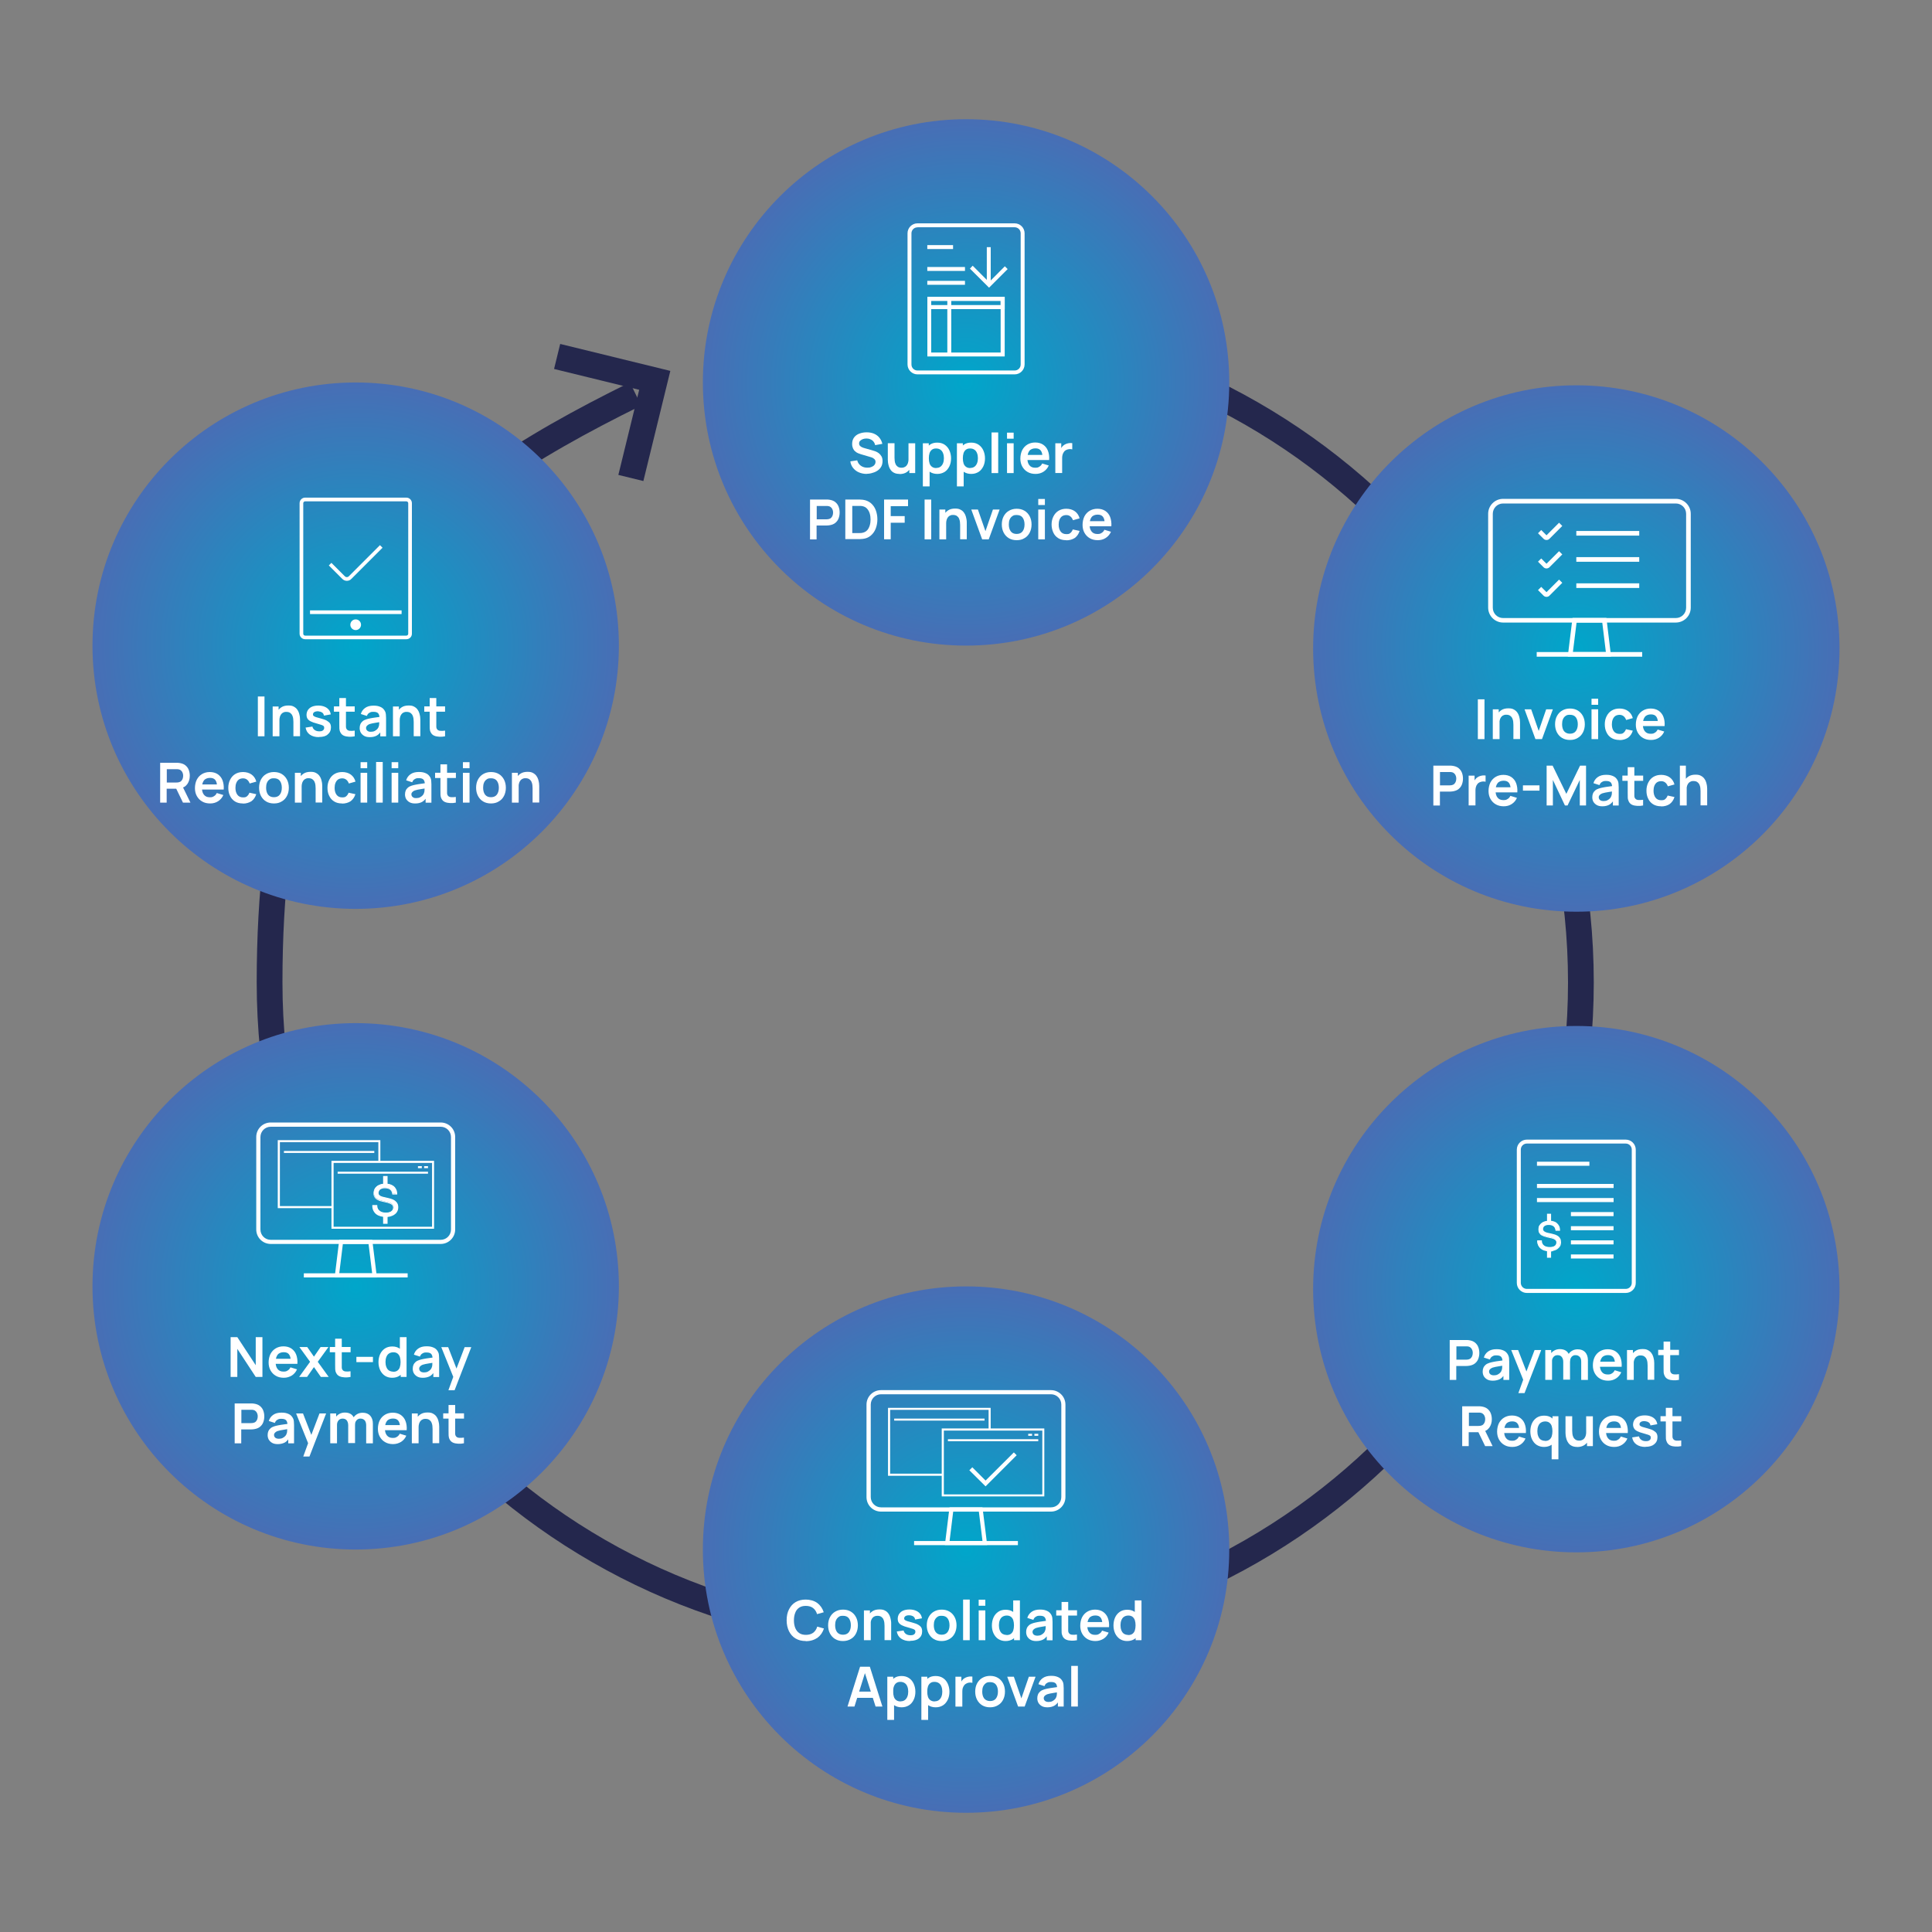 <?xml version="1.0" encoding="UTF-8"?>
<svg xmlns="http://www.w3.org/2000/svg" width="3000" height="3000" xmlns:xlink="http://www.w3.org/1999/xlink" version="1.1" viewBox="0 0 3000 3000">
  <rect x="0" y="0" width="3000" height="3000" fill="#808080" stroke="none"/>
  <defs>
    <style>
      .cls-1 {
        fill: url(#radial-gradient-6);
      }

      .cls-2 {
        fill: url(#radial-gradient-5);
      }

      .cls-3 {
        fill: url(#radial-gradient-4);
      }

      .cls-4 {
        fill: url(#radial-gradient-3);
      }

      .cls-5 {
        fill: url(#radial-gradient-2);
      }

      .cls-6 {
        fill: url(#radial-gradient);
      }

      .cls-7 {
        isolation: isolate;
      }

      .cls-8 {
        stroke: #fff;
        stroke-width: 2px;
      }

      .cls-8, .cls-9 {
        fill: #fff;
      }

      .cls-8, .cls-10 {
        stroke-miterlimit: 10;
      }

      .cls-10 {
        fill: none;
        stroke: #24274d;
        stroke-width: 40px;
      }
    </style>
    <radialGradient id="radial-gradient" cx="1500.1" cy="-1328.2" fx="1500.1" fy="-1328.2" r="408.7" gradientTransform="translate(0 1922)" gradientUnits="userSpaceOnUse">
      <stop offset="0" stop-color="#00a6ca"/>
      <stop offset="1" stop-color="#486eb5"/>
    </radialGradient>
    <radialGradient id="radial-gradient-2" cx="2447.7" cy="-915" fx="2447.7" fy="-915" r="408.7" gradientTransform="translate(0 1922)" gradientUnits="userSpaceOnUse">
      <stop offset="0" stop-color="#00a6ca"/>
      <stop offset="1" stop-color="#486eb5"/>
    </radialGradient>
    <radialGradient id="radial-gradient-3" cx="2447.7" cy="79.8" fx="2447.7" fy="79.8" r="408.7" gradientTransform="translate(0 1922)" gradientUnits="userSpaceOnUse">
      <stop offset="0" stop-color="#00a6ca"/>
      <stop offset="1" stop-color="#486eb5"/>
    </radialGradient>
    <radialGradient id="radial-gradient-4" cx="552.3" cy="-919.4" fx="552.3" fy="-919.4" r="408.7" gradientTransform="translate(0 1922)" gradientUnits="userSpaceOnUse">
      <stop offset="0" stop-color="#00a6ca"/>
      <stop offset="1" stop-color="#486eb5"/>
    </radialGradient>
    <radialGradient id="radial-gradient-5" cx="552.3" cy="75.4" fx="552.3" fy="75.4" r="408.7" gradientTransform="translate(0 1922)" gradientUnits="userSpaceOnUse">
      <stop offset="0" stop-color="#00a6ca"/>
      <stop offset="1" stop-color="#486eb5"/>
    </radialGradient>
    <radialGradient id="radial-gradient-6" cx="1500.1" cy="484.2" fx="1500.1" fy="484.2" r="408.7" gradientTransform="translate(0 1922)" gradientUnits="userSpaceOnUse">
      <stop offset="0" stop-color="#00a6ca"/>
      <stop offset="1" stop-color="#486eb5"/>
    </radialGradient>
  </defs>
  <!-- Generator: Adobe Illustrator 28.6.0, SVG Export Plug-In . SVG Version: 1.2.0 Build 709)  -->
  <g>
    <g id="Layer_1">
      <g>
        <path class="cls-10" d="M1164,544.2c86.8-24,178.3-36.9,272.7-36.9,562.3,0,1018.1,455.8,1018.1,1018.1s-455.8,1018.1-1018.1,1018.1-1018.1-455.8-1018.1-1018.1,231.7-747.5,568.3-913.6"/>
        <circle class="cls-6" cx="1500.1" cy="593.8" r="408.7"/>
        <g class="cls-7">
          <path class="cls-9" d="M1345.9,735.9c-4.6,0-8.6-.9-12.2-2.4s-6.6-3.9-8.9-6.7-3.9-6.4-4.4-10.4l10.7-1.6c.9,3.7,2.9,6.4,5.6,8.4,2.9,2,6.1,3,9.9,3s4.3-.3,6.3-1,3.6-1.7,4.7-3c1.1-1.3,1.9-2.9,1.9-4.9s-.1-1.7-.4-2.4c-.3-.7-.7-1.4-1.3-2s-1.3-1.1-2.1-1.6-1.9-.9-3-1.3l-16-4.7c-1.4-.4-2.9-1-4.4-1.6-1.6-.7-3.1-1.6-4.4-2.9-1.4-1.1-2.6-2.7-3.4-4.6s-1.3-4.1-1.3-6.9c0-4,1-7.3,3-10s4.7-4.7,8.2-6c3.4-1.3,7.2-2,11.4-2s8,.7,11.3,2.1,6.1,3.4,8.3,6.1,3.9,6,4.7,9.7l-11.2,2c-.4-2.1-1.3-4-2.6-5.6-1.3-1.6-2.9-2.7-4.7-3.4-1.9-.9-3.9-1.3-6-1.3s-4,.3-5.7.9c-1.7.6-3.1,1.6-4.3,2.7s-1.6,2.6-1.6,4.1.4,2.7,1.4,3.7c.9,1,2,1.7,3.4,2.3,1.3.6,2.7,1,4.1,1.4l11,3.1c1.6.4,3.1,1,5.1,1.6,1.9.7,3.7,1.6,5.4,2.9s3.1,2.9,4.3,4.9,1.7,4.6,1.7,7.6-.7,6-2,8.4-3.1,4.4-5.4,6-4.9,2.9-7.7,3.6c-3.1,1.1-6.3,1.6-9.4,1.6Z"/>
          <path class="cls-9" d="M1396.8,735.9c-3.4,0-6.3-.6-8.4-1.7-2.3-1.1-4-2.6-5.3-4.4s-2.3-3.7-2.9-5.7-1-3.9-1.3-5.7c-.1-1.7-.3-3.3-.3-4.3v-25.9h10.4v22.5c0,1.4.1,3,.3,4.9.1,1.7.7,3.6,1.4,5.1.7,1.7,1.9,3,3.3,4s3.4,1.6,5.9,1.6,2.6-.3,3.9-.7c1.3-.4,2.4-1.1,3.4-2.1,1-1,1.9-2.4,2.6-4.3.6-1.9,1-4.1,1-7l6.1,2.6c0,4-.7,7.6-2.3,10.7s-3.7,5.7-6.7,7.7c-3.1,2-6.7,2.9-11.2,2.9ZM1412,734.6v-14.3h-1.3v-32h10.4v46.3h-9.2Z"/>
          <path class="cls-9" d="M1433,755.2v-66.9h9.2v32.5h1.3v34.5h-10.4ZM1455.5,735.9c-4.6,0-8.3-1.1-11.4-3.1-3-2.1-5.4-5-6.9-8.7-1.6-3.7-2.3-7.9-2.3-12.4s.7-8.9,2.3-12.6,3.9-6.6,6.9-8.7c3-2.1,6.7-3.1,11.2-3.1s8.2,1,11.4,3.1c3.1,2.1,5.7,5,7.4,8.7s2.7,7.9,2.7,12.6-.9,8.9-2.6,12.4-4.1,6.6-7.4,8.7c-3.4,2-7,3.1-11.3,3.1ZM1453.9,726.6c2.7,0,4.9-.7,6.6-2s3-3.1,3.9-5.4,1.3-4.9,1.3-7.7-.4-5.3-1.3-7.7c-.9-2.3-2.1-4.1-4-5.4-1.9-1.4-4.1-2-6.9-2s-4.7.6-6.4,1.9c-1.7,1.3-2.9,3-3.7,5.3-.7,2.3-1.1,4.9-1.1,8s.4,5.7,1.1,7.9c.7,2.3,2,4,3.7,5.3,1.9,1.4,4,2,6.9,2Z"/>
          <path class="cls-9" d="M1485.9,755.2v-66.9h9.2v32.5h1.3v34.5h-10.4ZM1508.2,735.9c-4.6,0-8.3-1.1-11.4-3.1-3-2.1-5.4-5-6.9-8.7-1.6-3.7-2.3-7.9-2.3-12.4s.7-8.9,2.3-12.6,3.9-6.6,6.9-8.7c3-2.1,6.7-3.1,11.2-3.1s8.2,1,11.4,3.1c3.1,2.1,5.7,5,7.4,8.7s2.7,7.9,2.7,12.6-.9,8.9-2.6,12.4-4.1,6.6-7.4,8.7c-3.3,2-7,3.1-11.3,3.1ZM1506.7,726.6c2.7,0,4.9-.7,6.6-2s3-3.1,3.9-5.4,1.3-4.9,1.3-7.7-.4-5.3-1.3-7.7c-.9-2.3-2.1-4.1-4-5.4-1.9-1.4-4.1-2-6.9-2s-4.7.6-6.4,1.9c-1.7,1.3-2.9,3-3.7,5.3-.7,2.3-1.1,4.9-1.1,8s.4,5.7,1.1,7.9c.7,2.3,2,4,3.7,5.3,1.9,1.4,4.1,2,6.9,2Z"/>
          <path class="cls-9" d="M1539.7,734.6v-63.1h10.3v63.1h-10.3Z"/>
          <path class="cls-9" d="M1563.7,681.2v-9.4h10.3v9.4h-10.3ZM1563.7,734.6v-46.3h10.3v46.3h-10.3Z"/>
          <path class="cls-9" d="M1608,735.9c-4.7,0-8.9-1-12.3-3-3.6-2-6.3-4.9-8.3-8.4s-3-7.7-3-12.4,1-9.4,2.9-13.2c2-3.7,4.6-6.6,8.2-8.7,3.4-2,7.4-3.1,12-3.1s8.9,1.1,12.3,3.4c3.3,2.3,5.9,5.4,7.4,9.4,1.6,4.1,2.3,8.9,1.9,14.4h-10.3v-3.7c0-5-.9-8.7-2.7-11s-4.4-3.4-8.3-3.4-7.4,1.3-9.4,3.9-3.1,6.4-3.1,11.4,1,8.3,3.1,10.9c2,2.6,5,3.9,9,3.9s4.7-.6,6.6-1.7c1.9-1.1,3.3-2.7,4.3-4.9l10.2,3.1c-1.7,4.1-4.6,7.4-8.2,9.7-3.6,2.3-7.7,3.4-12.2,3.4ZM1592,714.3v-7.9h31.9v7.9h-31.9Z"/>
          <path class="cls-9" d="M1638.7,734.6v-46.3h9.2v11.3l-1.1-1.4c.6-1.6,1.3-3,2.3-4.3s2.1-2.3,3.4-3.1c1.1-.7,2.4-1.4,3.9-1.9s2.9-.7,4.3-.9,2.9,0,4.3.1v9.7c-1.4-.4-3-.6-4.7-.4-1.7.1-3.4.7-4.9,1.4s-2.6,1.7-3.4,3-1.6,2.6-2,4.1c-.4,1.6-.7,3.1-.7,5v23.6h-10.4Z"/>
        </g>
        <g class="cls-7">
          <path class="cls-9" d="M1257.8,837.5v-61.8h27.7c1,0,1.9.1,2.6.3,3.6.6,6.6,1.7,8.9,3.6s4,4.1,5.1,6.9c1.1,2.9,1.7,5.9,1.7,9.3s-.6,6.4-1.7,9.3c-1.1,2.9-2.9,5.1-5.1,6.9-2.3,1.9-5.3,3-8.9,3.6-.9.1-1.7.1-2.6.3-1,0-1.7.1-2.3.1h-15.2v21.6h-10.3ZM1268.2,806.4h14.7c.6,0,1.1,0,2-.1.7,0,1.4-.1,2-.3,1.7-.4,3-1.1,4-2.3,1-1.1,1.7-2.3,2.1-3.7s.6-2.7.6-4-.1-2.7-.6-4c-.4-1.4-1.1-2.6-2.1-3.7s-2.3-1.9-4-2.3c-.6-.1-1.3-.3-2-.3h-16.7v20.7Z"/>
          <path class="cls-9" d="M1312.6,837.5v-61.8h22.7c1.6,0,3,.1,4.4.3,4.9.6,9,2.4,12.4,5.1,3.4,2.9,6,6.4,7.7,10.9,1.7,4.4,2.6,9.3,2.6,14.4s-.9,10-2.6,14.4c-1.7,4.4-4.3,8-7.7,10.9s-7.6,4.6-12.4,5.1c-1.4.1-2.9.3-4.4.3h-22.7v.3ZM1323.2,827.8h9.2c.9,0,2,0,3.3-.1,1.3,0,2.6-.1,3.6-.4,2.9-.6,5.3-1.9,7.2-3.9s3.1-4.6,4-7.4c.9-3,1.3-6,1.3-9.3s-.4-6.4-1.3-9.4-2.3-5.4-4.1-7.4-4.1-3.3-7-3.9c-1-.3-2.1-.4-3.6-.4h-12.4v42.3Z"/>
          <path class="cls-9" d="M1372.8,837.5v-61.8h37.2v10.3h-26.9v15.4h21.7v10.3h-21.7v25.7h-10.3Z"/>
          <path class="cls-9" d="M1435.7,837.5v-61.8h10.3v61.8h-10.3Z"/>
          <path class="cls-9" d="M1458.7,837.5v-46.3h9.2v14.4h1.3v31.9h-10.4ZM1490.9,837.5v-22.3c0-1.4-.1-3.1-.3-4.9s-.7-3.4-1.4-5.1c-.7-1.6-1.9-3-3.3-4s-3.4-1.6-5.9-1.6-2.6.1-3.9.6c-1.3.4-2.4,1.1-3.4,2.1-1,1-1.9,2.4-2.6,4.3-.6,1.9-1,4.1-1,7l-6.1-2.6c0-4,.7-7.6,2.3-10.7s3.7-5.7,6.7-7.7,6.6-2.9,11-2.9,6.3.6,8.4,1.7c2.3,1.1,4,2.6,5.3,4.4,1.3,1.7,2.3,3.7,2.9,5.7s1,3.9,1.3,5.7.3,3.3.3,4.3v25.9h-10.3Z"/>
          <path class="cls-9" d="M1525.1,837.5l-16.9-46.3h10.3l11.7,33.6,11.6-33.6h10.4l-16.9,46.3h-10.3Z"/>
          <path class="cls-9" d="M1578.7,838.8c-4.6,0-8.7-1-12.2-3.1s-6.1-5-8-8.6c-1.9-3.7-2.9-7.9-2.9-12.7s1-9.2,2.9-12.7c2-3.7,4.6-6.6,8.2-8.6,3.4-2,7.4-3.1,12-3.1s8.7,1,12.2,3.1,6.1,5,8,8.6c1.9,3.7,2.9,7.9,2.9,12.7s-1,9-2.9,12.7c-1.9,3.7-4.6,6.6-8.2,8.6-3.3,2.1-7.3,3.1-12,3.1ZM1578.7,829.1c4.1,0,7.2-1.4,9.2-4.1s3-6.3,3-10.6-1-8-3-10.7-5.1-4-9.2-4-5,.6-6.9,1.9c-1.9,1.3-3.1,3-4,5.1-.9,2.1-1.3,4.7-1.3,7.7,0,4.4,1,8,3,10.7s5.1,4,9.2,4Z"/>
          <path class="cls-9" d="M1612.2,784.2v-9.4h10.3v9.4h-10.3ZM1612.2,837.5v-46.3h10.3v46.3h-10.3Z"/>
          <path class="cls-9" d="M1655.5,838.8c-4.7,0-8.9-1-12.2-3.1-3.4-2.1-6-5-7.7-8.7-1.7-3.7-2.7-7.9-2.7-12.6s1-9,2.9-12.6c1.9-3.7,4.4-6.6,7.9-8.7s7.4-3.1,12.2-3.1,9.7,1.3,13.3,4c3.6,2.7,6,6.3,7.2,10.9l-10.3,2.9c-.9-2.4-2.1-4.4-4-5.9s-4-2.1-6.3-2.1-4.9.6-6.7,1.9c-1.7,1.3-3,3-3.9,5.3-.9,2.3-1.3,4.7-1.3,7.6,0,4.4,1,8,3,10.7s4.9,4.1,8.9,4.1,4.9-.6,6.4-1.9c1.6-1.3,2.7-3,3.6-5.4l10.6,2.3c-1.4,4.7-4,8.3-7.4,10.9-3.7,2.4-8.2,3.7-13.3,3.7Z"/>
          <path class="cls-9" d="M1704.6,838.8c-4.7,0-8.9-1-12.3-3-3.6-2-6.3-4.9-8.3-8.4s-3-7.7-3-12.4,1-9.4,2.9-13.2c2-3.7,4.6-6.6,8.2-8.7,3.4-2,7.4-3.1,12-3.1s8.9,1.1,12.3,3.4c3.3,2.3,5.9,5.4,7.4,9.4s2.3,8.9,1.9,14.4h-10.3v-3.7c0-5-.9-8.7-2.7-11s-4.4-3.4-8.3-3.4-7.4,1.3-9.4,3.9-3.1,6.4-3.1,11.4,1,8.3,3.1,10.9c2,2.6,5,3.9,9,3.9s4.7-.6,6.6-1.7c1.9-1.1,3.3-2.7,4.3-4.9l10.2,3.1c-1.7,4.1-4.6,7.4-8.2,9.7s-7.7,3.4-12.2,3.4ZM1688.6,817.2v-7.9h31.9v7.9h-31.9Z"/>
        </g>
        <circle class="cls-5" cx="2447.7" cy="1007" r="408.7"/>
        <g class="cls-7">
          <path class="cls-9" d="M2294.8,1147.7v-61.8h10.3v61.8h-10.3Z"/>
          <path class="cls-9" d="M2318,1147.7v-46.3h9.2v14.4h1.3v31.9h-10.4ZM2350,1147.7v-22.3c0-1.4-.1-3.1-.3-4.9-.1-1.7-.7-3.4-1.4-5.1-.7-1.6-1.9-3-3.3-4s-3.4-1.6-5.9-1.6-2.6.1-3.9.6c-1.3.4-2.4,1.1-3.4,2.1s-1.9,2.4-2.6,4.3c-.6,1.9-1,4.1-1,7l-6.1-2.6c0-4,.7-7.6,2.3-10.7s3.7-5.7,6.7-7.7,6.6-2.9,11-2.9,6.3.6,8.4,1.7,4,2.6,5.3,4.4c1.3,1.7,2.3,3.7,2.9,5.7.6,2,1,3.9,1.3,5.7.1,1.7.3,3.3.3,4.3v25.9h-10.3Z"/>
          <path class="cls-9" d="M2384.2,1147.7l-16.9-46.3h10.3l11.7,33.6,11.6-33.6h10.4l-16.9,46.3h-10.3Z"/>
          <path class="cls-9" d="M2437.8,1149c-4.6,0-8.7-1-12.2-3.1s-6.1-5-8-8.6c-1.9-3.7-2.9-7.9-2.9-12.7s1-9.2,2.9-12.7c2-3.7,4.6-6.6,8.2-8.6,3.4-2,7.4-3.1,12-3.1s8.7,1,12.2,3.1c3.4,2.1,6.1,5,8,8.6,1.9,3.7,2.9,7.9,2.9,12.7s-1,9-2.9,12.7-4.6,6.6-8.2,8.6c-3.3,2.1-7.3,3.1-12,3.1ZM2437.8,1139.3c4.1,0,7.2-1.4,9.2-4.1s3-6.3,3-10.6-1-8-3-10.7c-2-2.7-5.1-4-9.2-4s-5,.6-6.9,1.9-3.1,3-4,5.1-1.3,4.7-1.3,7.7c0,4.4,1,8,3,10.7,2.3,2.7,5.3,4,9.2,4Z"/>
          <path class="cls-9" d="M2471.3,1094.4v-9.4h10.3v9.4h-10.3ZM2471.3,1147.7v-46.3h10.3v46.3h-10.3Z"/>
          <path class="cls-9" d="M2514.6,1149c-4.7,0-8.9-1-12.3-3.1s-6-5-7.7-8.7c-1.9-3.7-2.7-7.9-2.7-12.6s1-9,2.9-12.6c1.9-3.7,4.4-6.6,7.9-8.7s7.4-3.1,12.2-3.1,9.7,1.3,13.3,4c3.6,2.7,6,6.3,7.2,10.9l-10.3,2.9c-.9-2.4-2.1-4.4-4-5.9s-4-2.1-6.3-2.1-4.9.6-6.7,1.9c-1.7,1.3-3,3-3.9,5.3-.9,2.3-1.3,4.7-1.3,7.6,0,4.4,1,8,3,10.7,2,2.7,4.9,4.1,8.9,4.1s4.9-.6,6.4-1.9,2.7-3,3.6-5.4l10.6,2.3c-1.4,4.7-4,8.3-7.4,10.9-3.6,2.4-8,3.7-13.2,3.7Z"/>
          <path class="cls-9" d="M2563.7,1149c-4.7,0-8.9-1-12.3-3-3.6-2-6.3-4.9-8.3-8.4-2-3.6-3-7.7-3-12.4s1-9.4,2.9-13.2c2-3.7,4.6-6.6,8.2-8.7,3.4-2,7.4-3.1,12-3.1s8.9,1.1,12.3,3.4c3.3,2.3,5.9,5.4,7.4,9.4,1.6,4.1,2.3,8.9,1.9,14.4h-10.3v-3.7c0-5-.9-8.7-2.7-11-1.7-2.3-4.4-3.4-8.3-3.4s-7.4,1.3-9.4,3.9c-2,2.6-3.1,6.4-3.1,11.4s1,8.3,3.1,10.9,5,3.9,9,3.9,4.7-.6,6.6-1.7c1.9-1.1,3.3-2.7,4.3-4.9l10.2,3.1c-1.7,4.1-4.6,7.4-8.2,9.7s-7.7,3.4-12.2,3.4ZM2547.7,1127.4v-7.9h31.9v7.9h-31.9Z"/>
        </g>
        <g class="cls-7">
          <path class="cls-9" d="M2225.7,1250.7v-61.8h27.7c1,0,1.9.1,2.6.3,3.6.6,6.6,1.7,8.9,3.6,2.3,1.9,4,4.1,5.1,6.9s1.7,5.9,1.7,9.3-.6,6.4-1.7,9.3-2.9,5.1-5.1,6.9c-2.3,1.9-5.3,3-8.9,3.6-.9.1-1.7.1-2.6.3-1,0-1.7.1-2.3.1h-15.2v21.6h-10.3ZM2236,1219.5h14.7c.6,0,1.1,0,1.9-.1.7,0,1.4-.1,2-.3,1.7-.4,3-1.1,4-2.3,1-1.1,1.7-2.3,2.1-3.7s.6-2.7.6-4-.1-2.7-.6-4c-.4-1.4-1.1-2.6-2.1-3.7-1-1.1-2.3-1.9-4-2.3-.6-.1-1.3-.3-2-.3h-16.6v20.7Z"/>
          <path class="cls-9" d="M2280.5,1250.7v-46.3h9.2v11.3l-1.1-1.4c.6-1.6,1.3-3,2.3-4.3,1-1.3,2.1-2.3,3.4-3.1,1.1-.7,2.4-1.4,3.9-1.9s2.9-.7,4.3-.9,2.9,0,4.3.1v9.7c-1.4-.4-3-.6-4.7-.4s-3.4.7-4.9,1.4-2.6,1.7-3.4,3c-.9,1.1-1.6,2.6-2,4.1-.4,1.6-.7,3.1-.7,5v23.6h-10.4Z"/>
          <path class="cls-9" d="M2335,1252c-4.7,0-8.9-1-12.3-3-3.6-2-6.3-4.9-8.3-8.4-2-3.6-3-7.7-3-12.4s1-9.4,2.9-13.2c2-3.7,4.6-6.6,8.2-8.7,3.4-2,7.4-3.1,12-3.1s8.9,1.1,12.3,3.4c3.3,2.3,5.9,5.4,7.4,9.4s2.3,8.9,1.9,14.4h-10.3v-3.7c0-5-.9-8.7-2.7-11-1.7-2.3-4.4-3.4-8.3-3.4s-7.4,1.3-9.4,3.9c-2,2.6-3.1,6.4-3.1,11.4s1,8.3,3.1,10.9c2,2.6,5,3.9,9,3.9s4.7-.6,6.6-1.7c1.9-1.1,3.3-2.7,4.3-4.9l10.2,3.1c-1.7,4.1-4.6,7.4-8.2,9.7-3.6,2.3-7.7,3.4-12.2,3.4ZM2319,1230.4v-7.9h31.9v7.9h-31.9Z"/>
          <path class="cls-9" d="M2364.8,1227.7v-8.2h25.7v8.2h-25.7Z"/>
          <path class="cls-9" d="M2401.6,1250.7v-61.8h9.3l21.3,43.8,21.3-43.8h9.3v61.8h-9.7v-39.6l-19,39.6h-4.1l-18.7-39.6v39.6h-9.6Z"/>
          <path class="cls-9" d="M2487.9,1252c-3.3,0-6.1-.6-8.4-1.9-2.3-1.3-4-3-5.3-5.1-1.1-2.1-1.7-4.4-1.7-7s.4-4.3,1.1-6,1.9-3.3,3.4-4.6,3.6-2.4,6-3.1c1.9-.6,4-1.1,6.6-1.6s5.3-1,8.2-1.3c2.9-.4,6-.9,9.2-1.3l-3.7,2.1c0-3.1-.7-5.6-2.1-7.2s-3.9-2.3-7.4-2.3-4.1.4-6,1.4c-2,1-3.3,2.7-4.1,5l-9.4-3c1.1-3.9,3.3-7,6.6-9.4s7.6-3.6,13-3.6,7.7.7,10.9,2,5.4,3.6,7,6.6c.9,1.6,1.3,3.3,1.4,5s.3,3.6.3,5.6v28.5h-9v-10l1.4,1.6c-2.1,3.3-4.6,5.9-7.3,7.3s-6.3,2.3-10.4,2.3ZM2490,1243.9c2.3,0,4.3-.4,6-1.3s3-1.9,4-3c1-1.1,1.7-2.3,2-3.4.6-1.3.9-2.9.9-4.6.1-1.7.1-3.1.1-4.1l3.1,1c-3.1.4-5.7.9-8,1.3s-4.1.7-5.7,1-3,.7-4.3,1.1c-1.1.4-2.1,1-3,1.6s-1.4,1.3-1.9,2-.7,1.6-.7,2.6.3,2.1.9,3c.6.9,1.4,1.6,2.6,2.1,1,.4,2.3.7,4,.7Z"/>
          <path class="cls-9" d="M2519.2,1212.5v-8.2h32.3v8.2h-32.3ZM2551.5,1250.7c-3,.6-6,.9-9,.7s-5.6-.6-7.9-1.6-4-2.6-5.3-4.9c-1-2-1.6-4-1.7-6.1,0-2.1-.1-4.4-.1-7.2v-40.3h10.3v44.6c0,1.4.3,2.6.9,3.4,1,1.7,2.7,2.7,5,2.9s4.9.1,7.7-.3v8.7h.1Z"/>
          <path class="cls-9" d="M2579.3,1252c-4.7,0-8.9-1-12.3-3.1s-6-5-7.7-8.7c-1.9-3.7-2.7-7.9-2.7-12.6s1-9,2.9-12.6c1.9-3.7,4.4-6.6,7.9-8.7s7.4-3.1,12.2-3.1,9.7,1.3,13.3,4c3.6,2.7,6,6.3,7.2,10.9l-10.3,2.9c-.9-2.4-2.1-4.4-4-5.9s-4-2.1-6.3-2.1-4.9.6-6.7,1.9c-1.7,1.3-3,3-3.9,5.3-.9,2.3-1.3,4.7-1.3,7.6,0,4.4,1,8,3,10.7,2,2.7,4.9,4.1,8.9,4.1s4.9-.6,6.4-1.9,2.7-3,3.6-5.4l10.6,2.3c-1.4,4.7-4,8.3-7.4,10.9-3.6,2.4-8,3.7-13.2,3.7Z"/>
          <path class="cls-9" d="M2608.5,1250.7v-61.8h9.3v32.5h1.3v29.3h-10.6ZM2640.6,1250.7v-22.3c0-1.4-.1-3.1-.3-4.9-.1-1.7-.7-3.4-1.4-5.1-.7-1.6-1.9-3-3.3-4-1.4-1-3.4-1.6-5.9-1.6s-2.6.1-3.9.6-2.4,1.1-3.4,2.1-1.9,2.4-2.6,4.3c-.6,1.9-1,4.1-1,7l-6.1-2.6c0-4,.7-7.6,2.3-10.7s3.7-5.7,6.7-7.7,6.6-2.9,11-2.9,6.3.6,8.4,1.7,4,2.6,5.3,4.4c1.3,1.7,2.3,3.7,2.9,5.7s1,3.9,1.3,5.7c.1,1.7.3,3.3.3,4.3v25.9h-10.3Z"/>
        </g>
        <circle class="cls-4" cx="2447.7" cy="2001.8" r="408.7"/>
        <g class="cls-7">
          <path class="cls-9" d="M2251.1,2142.6v-61.8h27.7c1,0,1.9.1,2.6.3,3.6.6,6.6,1.7,8.9,3.6,2.3,1.9,4,4.1,5.1,6.9,1.1,2.9,1.7,5.9,1.7,9.3s-.6,6.4-1.7,9.3-2.9,5.1-5.1,6.9c-2.3,1.9-5.3,3-8.9,3.6-.9.1-1.7.1-2.6.3-1,0-1.7.1-2.3.1h-15.2v21.6h-10.3ZM2261.5,2111.3h14.7c.6,0,1.1,0,2-.1.7,0,1.4-.1,2-.3,1.7-.4,3-1.1,4-2.3,1-1.1,1.7-2.3,2.1-3.7s.6-2.7.6-4-.1-2.7-.6-4-1.1-2.6-2.1-3.7c-1-1.1-2.3-1.9-4-2.3-.6-.1-1.3-.3-2-.3h-16.7v20.7Z"/>
          <path class="cls-9" d="M2317.7,2143.9c-3.3,0-6.1-.6-8.4-1.9-2.3-1.3-4-3-5.3-5.1-1.1-2.1-1.7-4.4-1.7-7s.4-4.3,1.1-6,1.9-3.3,3.4-4.6,3.6-2.4,6-3.1c1.9-.6,4-1.1,6.6-1.6s5.3-1,8.2-1.3c2.9-.4,6-.9,9.2-1.3l-3.7,2.1c0-3.1-.7-5.6-2.1-7.2s-3.9-2.3-7.4-2.3-4.1.4-6,1.4c-2,1-3.3,2.7-4.1,5l-9.4-3c1.1-3.9,3.3-7,6.6-9.4s7.6-3.6,13-3.6,7.7.7,10.9,2c3.1,1.3,5.4,3.6,7,6.6.9,1.6,1.3,3.3,1.6,5,.1,1.7.3,3.6.3,5.6v28.5h-9v-10l1.6,1.6c-2.1,3.3-4.6,5.9-7.3,7.3-3,1.4-6.6,2.3-10.7,2.3ZM2319.7,2135.6c2.3,0,4.3-.4,6-1.3s3-1.9,4-3c1-1.1,1.7-2.3,2-3.4.6-1.3.9-2.9.9-4.6s.1-3.1.1-4.1l3.1,1c-3.1.4-5.7.9-8,1.3s-4.1.7-5.7,1-3,.7-4.3,1.1c-1.1.4-2.1,1-3,1.6s-1.4,1.3-1.9,2-.7,1.6-.7,2.6.3,2.1.9,3c.6.9,1.4,1.6,2.6,2.1,1,.4,2.4.7,4,.7Z"/>
          <path class="cls-9" d="M2357.7,2163.2l8.9-24.5v7.2c.1,0-20-49.6-20-49.6h10.7l14.3,36.8h-2.7l14-36.8h10.3l-25.9,66.9h-9.6Z"/>
          <path class="cls-9" d="M2399.5,2142.6v-46.3h9.2v14.4h1.3v31.9h-10.4ZM2427.4,2142.6v-28c0-3.3-.9-5.7-2.4-7.6s-3.7-2.7-6.4-2.7-4.7.9-6.3,2.7c-1.6,1.9-2.4,4.1-2.4,7l-4.6-3.1c0-3,.7-5.7,2.3-8.2,1.4-2.4,3.4-4.3,6-5.7s5.4-2.1,8.6-2.1,6.3.7,8.7,2.1,4.1,3.4,5.3,6c1.1,2.6,1.7,5.4,1.7,8.6v30.7h-10.4v.3ZM2455.3,2142.6v-28.2c0-3.1-.7-5.7-2.3-7.4s-3.7-2.7-6.4-2.7-3.1.4-4.4,1.1c-1.3.7-2.3,1.9-3.1,3.3-.7,1.4-1.1,3.3-1.1,5.3l-4.6-2.7c0-3.1.7-6,2.1-8.4s3.4-4.3,6-5.7,5.3-2,8.4-2c5.1,0,9,1.6,11.7,4.6,2.7,3.1,4.1,7.2,4.1,12.2v30.7h-10.4Z"/>
          <path class="cls-9" d="M2497,2143.9c-4.7,0-8.9-1-12.3-3-3.6-2-6.3-4.9-8.3-8.4-2-3.6-3-7.7-3-12.4s1-9.4,2.9-13.2c2-3.7,4.6-6.6,8.2-8.7,3.4-2,7.4-3.1,12-3.1s8.9,1.1,12.3,3.4c3.3,2.3,5.9,5.4,7.4,9.4s2.3,8.9,1.9,14.4h-10.3v-3.7c0-5-.9-8.7-2.7-11s-4.4-3.4-8.3-3.4-7.4,1.3-9.4,3.9c-2,2.6-3.1,6.4-3.1,11.4s1,8.3,3.1,10.9c2,2.6,5,3.9,9,3.9s4.7-.6,6.6-1.7c1.9-1.1,3.3-2.7,4.3-4.9l10.2,3.1c-1.7,4.1-4.6,7.4-8.2,9.7s-7.6,3.4-12.2,3.4ZM2481.2,2122.3v-7.9h31.9v7.9h-31.9Z"/>
          <path class="cls-9" d="M2526.4,2142.6v-46.3h9.2v14.4h1.3v31.9h-10.4ZM2558.4,2142.6v-22.3c0-1.4-.1-3.1-.3-4.9-.1-1.7-.7-3.4-1.4-5.1-.7-1.6-1.9-3-3.3-4-1.4-1-3.4-1.6-5.9-1.6s-2.6.1-3.9.6-2.4,1.1-3.4,2.1-1.9,2.4-2.6,4.3c-.6,1.9-1,4.1-1,7l-6.1-2.6c0-4,.7-7.6,2.3-10.7s3.7-5.7,6.7-7.7,6.6-2.9,11-2.9,6.3.6,8.4,1.7,4,2.6,5.3,4.4c1.3,1.7,2.3,3.7,2.9,5.7s1,3.9,1.3,5.7c.1,1.7.3,3.3.3,4.3v25.9h-10.3Z"/>
          <path class="cls-9" d="M2574.8,2104.2v-8.2h32.3v8.2h-32.3ZM2607.2,2142.6c-3,.6-6,.9-9,.7-2.9-.1-5.6-.6-7.9-1.6s-4.1-2.6-5.3-4.9c-1-2-1.6-4-1.7-6.1,0-2.1-.1-4.4-.1-7.2v-40.3h10.3v44.6c0,1.4.3,2.6.9,3.4,1,1.7,2.7,2.7,5,2.9s4.9.1,7.7-.3v8.7h.1Z"/>
        </g>
        <g class="cls-7">
          <path class="cls-9" d="M2270.5,2245.5v-61.8h27.7c1,0,1.9.1,2.6.3,3.6.6,6.6,1.7,8.9,3.6s4,4.1,5.1,6.9,1.7,5.9,1.7,9.3c0,5-1.3,9.3-3.9,13-2.6,3.6-6.4,5.9-11.7,6.7l-4.4.4h-15.9v21.6h-10.2ZM2280.9,2214.2h14.7c.6,0,1.1,0,1.9-.1.7,0,1.4-.1,2-.3,1.7-.4,3-1.1,4-2.3,1-1.1,1.7-2.3,2.1-3.7s.6-2.7.6-4-.1-2.7-.6-4c-.4-1.4-1.1-2.6-2.1-3.7-1-1.1-2.3-1.9-4-2.3-.6-.1-1.3-.3-2-.3h-16.6v20.7ZM2306.1,2245.5l-12.2-25.2,10.4-2.3,13.4,27.5h-11.7Z"/>
          <path class="cls-9" d="M2348.3,2246.8c-4.7,0-8.9-1-12.3-3-3.6-2-6.3-4.9-8.3-8.4-2-3.6-3-7.7-3-12.4s1-9.4,2.9-13.2c2-3.7,4.6-6.6,8.2-8.7,3.4-2,7.4-3.1,12-3.1s8.9,1.1,12.3,3.4c3.3,2.3,5.9,5.4,7.4,9.4,1.6,4.1,2.3,8.9,1.9,14.4h-10.3v-3.7c0-5-.9-8.7-2.7-11-1.7-2.3-4.4-3.4-8.3-3.4s-7.4,1.3-9.4,3.9-3.1,6.4-3.1,11.4,1,8.3,3.1,10.9,5,3.9,9,3.9,4.7-.6,6.6-1.7c1.9-1.1,3.3-2.7,4.3-4.9l10.2,3.1c-1.7,4.1-4.6,7.4-8.2,9.7s-7.7,3.4-12.2,3.4ZM2332.3,2225.2v-7.9h31.9v7.9h-31.9Z"/>
          <path class="cls-9" d="M2397.5,2246.8c-4.3,0-8-1.1-11.2-3.1s-5.6-5-7.4-8.7-2.6-7.9-2.6-12.4.9-8.9,2.6-12.6c1.7-3.7,4.3-6.6,7.4-8.7,3.3-2.1,7-3.1,11.4-3.1s8.2,1,11.2,3.1c3,2.1,5.3,5,6.9,8.7s2.3,7.9,2.3,12.6-.7,8.7-2.3,12.4-3.9,6.6-6.9,8.7c-3.1,2-7,3.1-11.4,3.1ZM2399.1,2237.5c2.7,0,5-.6,6.7-1.9s3-3,3.7-5.3,1.1-4.9,1.1-7.9-.4-5.7-1.1-8-2-4-3.7-5.3c-1.7-1.3-3.9-1.9-6.4-1.9s-5,.7-6.9,2-3.1,3.1-4,5.4c-.9,2.3-1.3,4.9-1.3,7.7s.4,5.4,1.3,7.7c.9,2.3,2.1,4.1,3.9,5.4,1.7,1.1,4,1.9,6.7,1.9ZM2409.4,2266.1v-34.5h1.3v-32.5h9.2v66.9h-10.4Z"/>
          <path class="cls-9" d="M2449.1,2246.8c-3.4,0-6.3-.6-8.4-1.7-2.3-1.1-4-2.6-5.3-4.4s-2.3-3.7-2.9-5.7-1-3.9-1.3-5.7c-.1-1.7-.3-3.3-.3-4.3v-25.9h10.4v22.3c0,1.4.1,3,.3,4.9.1,1.7.7,3.6,1.4,5.1.7,1.7,1.9,3,3.3,4,1.4,1,3.4,1.6,5.9,1.6s2.6-.3,3.9-.7,2.4-1.1,3.4-2.1,1.9-2.4,2.6-4.3c.6-1.9,1-4.1,1-7l6.1,2.6c0,4-.7,7.6-2.3,10.7s-3.7,5.7-6.7,7.7c-3.1,2-6.7,3-11.2,3ZM2464.3,2245.5v-14.3h-1.3v-32h10.4v46.3h-9.2Z"/>
          <path class="cls-9" d="M2506.5,2246.8c-4.7,0-8.9-1-12.3-3-3.6-2-6.3-4.9-8.3-8.4-2-3.6-3-7.7-3-12.4s1-9.4,2.9-13.2c2-3.7,4.6-6.6,8.2-8.7,3.4-2,7.4-3.1,12-3.1s8.9,1.1,12.3,3.4c3.3,2.3,5.9,5.4,7.4,9.4s2.3,8.9,1.9,14.4h-10.3v-3.7c0-5-.9-8.7-2.7-11s-4.4-3.4-8.3-3.4-7.4,1.3-9.4,3.9c-2,2.6-3.1,6.4-3.1,11.4s1,8.3,3.1,10.9c2,2.6,5,3.9,9,3.9s4.7-.6,6.6-1.7c1.9-1.1,3.3-2.7,4.3-4.9l10.2,3.1c-1.7,4.1-4.6,7.4-8.2,9.7s-7.6,3.4-12.2,3.4ZM2490.6,2225.2v-7.9h31.9v7.9h-31.9Z"/>
          <path class="cls-9" d="M2555,2246.8c-5.7,0-10.3-1.3-14-3.9s-5.7-6.1-6.6-10.9l10.6-1.6c.6,2.3,1.7,4.1,3.6,5.4s4.1,2,7,2,4.4-.4,5.7-1.4c1.4-1,2-2.3,2-4s-.3-1.9-.7-2.6c-.4-.6-1.6-1.3-3.3-1.9s-4.3-1.3-7.7-2.3c-3.9-1-7-2.1-9.3-3.3s-4-2.6-4.9-4.3c-1-1.6-1.6-3.6-1.6-5.9s.7-5.4,2.3-7.6,3.6-3.9,6.3-5,5.9-1.7,9.6-1.7,6.9.6,9.6,1.7c2.9,1.1,5,2.7,6.7,4.7s2.7,4.4,3.1,7.3l-10.6,1.9c-.3-2-1.1-3.6-2.7-4.7-1.6-1.1-3.6-1.7-6.1-2-2.4-.1-4.4.3-5.9,1.1-1.4.9-2.3,2.1-2.3,3.7s.3,1.7.9,2.3c.6.6,1.9,1.3,3.6,1.9,1.9.6,4.6,1.4,8.2,2.3,3.7,1,6.6,2,8.9,3.3,2.1,1.3,3.9,2.7,4.9,4.3,1,1.7,1.4,3.7,1.4,6.1,0,4.7-1.7,8.3-5.1,11-2.7,2.4-7.4,3.9-13.4,3.9Z"/>
          <path class="cls-9" d="M2578.4,2207.2v-8.2h32.3v8.2h-32.3ZM2610.7,2245.5c-3,.6-6,.9-9,.7-2.9-.1-5.6-.6-7.9-1.6s-4-2.6-5.3-4.9c-1-2-1.6-4-1.7-6.1,0-2.1-.1-4.4-.1-7.2v-40.3h10.3v44.6c0,1.4.3,2.6.9,3.4,1,1.7,2.7,2.7,5,2.9s4.9.1,7.7-.3v8.7h.1Z"/>
        </g>
        <circle class="cls-3" cx="552.3" cy="1002.6" r="408.7"/>
        <g class="cls-7">
          <path class="cls-9" d="M400.4,1143.3v-61.8h10.3v61.8h-10.3Z"/>
          <path class="cls-9" d="M423.4,1143.3v-46.3h9.2v14.4h1.3v31.9h-10.4ZM455.6,1143.3v-22.3c0-1.4-.1-3.1-.3-4.9-.1-1.7-.7-3.4-1.4-5.1-.7-1.6-1.9-3-3.3-4s-3.4-1.6-5.9-1.6-2.6.1-3.9.6c-1.3.4-2.4,1.1-3.4,2.1s-1.9,2.4-2.6,4.3c-.6,1.9-1,4.1-1,7l-6.1-2.6c0-4,.7-7.6,2.3-10.7s3.7-5.7,6.7-7.7,6.6-2.9,11-2.9,6.3.6,8.4,1.7,4,2.6,5.3,4.4c1.3,1.7,2.3,3.7,2.9,5.7s1,3.9,1.3,5.7c.1,1.7.3,3.3.3,4.3v25.9h-10.3Z"/>
          <path class="cls-9" d="M495.1,1144.6c-5.7,0-10.3-1.3-14-3.9-3.6-2.6-5.7-6.1-6.6-10.9l10.6-1.6c.6,2.3,1.7,4.1,3.6,5.4s4.1,2,7,2,4.4-.4,5.7-1.4,2-2.3,2-4-.3-1.9-.7-2.6c-.6-.6-1.6-1.3-3.3-1.9s-4.3-1.3-7.7-2.3c-3.9-1-7-2.1-9.3-3.3s-4-2.6-5-4.3c-1-1.6-1.4-3.6-1.4-5.9s.7-5.4,2.3-7.6,3.6-3.9,6.3-5,5.9-1.7,9.6-1.7,6.9.6,9.6,1.7c2.9,1.1,5,2.7,6.7,4.7,1.7,2,2.7,4.4,3.1,7.3l-10.6,1.9c-.3-2-1.1-3.6-2.7-4.7-1.6-1.1-3.6-1.7-6.1-2-2.4-.1-4.4.3-5.9,1.1s-2.3,2.1-2.3,3.7.3,1.7.9,2.3,1.9,1.3,3.6,1.9c1.9.6,4.6,1.4,8.2,2.3,3.7,1,6.6,2,8.9,3.3,2.1,1.3,3.9,2.7,4.9,4.3,1,1.7,1.4,3.7,1.4,6.1,0,4.7-1.7,8.3-5.1,11-2.7,2.6-7.4,3.9-13.4,3.9Z"/>
          <path class="cls-9" d="M518.5,1105.1v-8.2h32.3v8.2h-32.3ZM550.9,1143.3c-3,.6-6,.9-9,.7s-5.6-.6-7.9-1.6-4.1-2.6-5.3-4.9-1.6-4-1.7-6.1c0-2.1-.1-4.4-.1-7.2v-40.3h10.3v44.6c0,1.4.3,2.6.9,3.4,1,1.7,2.7,2.7,5,2.9s4.9.1,7.7-.3v8.7h.1Z"/>
          <path class="cls-9" d="M573.9,1144.6c-3.3,0-6.1-.6-8.4-1.9-2.3-1.3-4-3-5.3-5.1-1.1-2.1-1.7-4.4-1.7-7s.4-4.3,1.1-6,1.9-3.3,3.4-4.6,3.6-2.4,6-3.1c1.9-.6,4-1.1,6.6-1.6,2.6-.4,5.1-1,8.2-1.3,2.9-.4,6-.9,9.2-1.3l-3.7,2.1c0-3.1-.7-5.6-2.1-7.2s-3.9-2.3-7.4-2.3-4.1.4-6,1.4c-2,1-3.3,2.7-4.1,5l-9.4-3c1.1-3.9,3.3-7,6.6-9.4s7.6-3.6,13-3.6,7.7.7,10.9,2,5.4,3.6,7,6.6c.9,1.6,1.3,3.3,1.4,5s.3,3.6.3,5.6v28.5h-9v-10l1.6,1.6c-2.1,3.3-4.6,5.9-7.3,7.3-3,1.6-6.4,2.3-10.6,2.3ZM575.9,1136.3c2.3,0,4.3-.4,6-1.3s3-1.9,4-3c1-1.1,1.7-2.3,2-3.4.6-1.3.9-2.9.9-4.6s.1-3.1.1-4.1l3.1,1c-3.1.4-5.7.9-8,1.3s-4.1.7-5.7,1-3,.7-4.3,1.1c-1.1.4-2.3,1-3,1.6s-1.4,1.3-1.9,2-.7,1.6-.7,2.6.3,2.1.9,3c.6.9,1.4,1.6,2.6,2.1,1,.6,2.4.7,4,.7Z"/>
          <path class="cls-9" d="M610.2,1143.3v-46.3h9.2v14.4h1.3v31.9h-10.4ZM642.4,1143.3v-22.3c0-1.4-.1-3.1-.3-4.9-.1-1.7-.7-3.4-1.4-5.1-.7-1.6-1.9-3-3.3-4s-3.4-1.6-5.9-1.6-2.6.1-3.9.6c-1.3.4-2.4,1.1-3.4,2.1s-1.9,2.4-2.6,4.3c-.6,1.9-1,4.1-1,7l-6.1-2.6c0-4,.7-7.6,2.3-10.7s3.7-5.7,6.7-7.7,6.6-2.9,11-2.9,6.3.6,8.4,1.7,4,2.6,5.3,4.4c1.3,1.7,2.3,3.7,2.9,5.7s1,3.9,1.3,5.7c.1,1.7.3,3.3.3,4.3v25.9h-10.3Z"/>
          <path class="cls-9" d="M658.8,1105.1v-8.2h32.3v8.2h-32.3ZM691.2,1143.3c-3,.6-6,.9-9,.7s-5.6-.6-7.9-1.6-4.1-2.6-5.3-4.9-1.6-4-1.7-6.1c0-2.1-.1-4.4-.1-7.2v-40.3h10.3v44.6c0,1.4.3,2.6.9,3.4,1,1.7,2.7,2.7,5,2.9s4.9.1,7.7-.3v8.7h.1Z"/>
        </g>
        <g class="cls-7">
          <path class="cls-9" d="M248.7,1246.3v-61.8h27.7c1,0,1.9.1,2.6.3,3.6.6,6.6,1.7,8.9,3.6,2.3,1.9,4,4.1,5.1,6.9,1.1,2.9,1.7,5.9,1.7,9.3,0,5-1.3,9.3-3.9,13-2.6,3.6-6.4,5.9-11.7,6.7l-4.4.4h-15.9v21.6h-10.2ZM259,1215.1h14.7c.6,0,1.1,0,2-.1.7,0,1.4-.1,2-.3,1.7-.4,3-1.1,4-2.3,1-1.1,1.7-2.3,2.1-3.7s.6-2.7.6-4-.1-2.7-.6-4c-.4-1.4-1.1-2.6-2.1-3.7-1-1.1-2.3-1.9-4-2.3-.6-.1-1.3-.3-2-.3h-16.7v20.7ZM284.1,1246.3l-12.2-25.2,10.4-2.3,13.4,27.5h-11.7Z"/>
          <path class="cls-9" d="M326.3,1247.6c-4.7,0-8.9-1-12.3-3-3.6-2-6.3-4.9-8.3-8.4-2-3.6-3-7.7-3-12.4s1-9.4,2.9-13.2c2-3.7,4.6-6.6,8.2-8.7,3.4-2,7.4-3.1,12-3.1s8.9,1.1,12.3,3.4c3.3,2.3,5.9,5.4,7.4,9.4s2.3,8.9,1.9,14.4h-10.3v-3.7c0-5-.9-8.7-2.7-11-1.7-2.3-4.4-3.4-8.3-3.4s-7.4,1.3-9.4,3.9-3.1,6.4-3.1,11.4,1,8.3,3.1,10.9,5,3.9,9,3.9,4.7-.6,6.6-1.7c1.9-1.1,3.3-2.7,4.3-4.9l10.2,3.1c-1.7,4.1-4.6,7.4-8.2,9.7-3.6,2.3-7.7,3.4-12.2,3.4ZM310.3,1226v-7.9h31.9v7.9h-31.9Z"/>
          <path class="cls-9" d="M377.1,1247.6c-4.7,0-8.9-1-12.2-3.1-3.4-2.1-6-5-7.7-8.7-1.9-3.7-2.7-7.9-2.7-12.6s1-9,2.9-12.6c1.9-3.7,4.4-6.6,7.9-8.7s7.4-3.1,12.2-3.1,9.7,1.3,13.3,4,6,6.3,7.2,10.9l-10.3,2.9c-.9-2.4-2.1-4.4-4-5.9s-4-2.1-6.3-2.1-4.9.6-6.6,1.9c-1.7,1.3-3,3-3.9,5.3-.9,2.3-1.3,4.7-1.3,7.6,0,4.4,1,8,3,10.7,2,2.7,4.9,4.1,8.7,4.1s4.9-.6,6.4-1.9,2.7-3,3.6-5.4l10.6,2.3c-1.4,4.7-4,8.3-7.4,10.9-3.9,2.4-8.2,3.7-13.3,3.7Z"/>
          <path class="cls-9" d="M425.4,1247.6c-4.6,0-8.7-1-12.2-3.1s-6.1-5-8-8.6c-1.9-3.7-2.9-7.9-2.9-12.7s1-9.2,2.9-12.7c2-3.7,4.6-6.6,8.2-8.6,3.4-2,7.4-3.1,12-3.1s8.7,1,12.2,3.1c3.4,2.1,6.1,5,8,8.6,1.9,3.7,2.9,7.9,2.9,12.7s-1,9-2.9,12.7-4.6,6.6-8.2,8.6c-3.3,2.1-7.3,3.1-12,3.1ZM425.4,1237.9c4.1,0,7.2-1.4,9.2-4.1s3-6.3,3-10.6-1-8-3-10.7c-2-2.7-5.1-4-9.2-4s-5,.6-6.9,1.9-3.1,3-4,5.1-1.3,4.7-1.3,7.7c0,4.4,1,8,3,10.7,2.1,2.7,5.1,4,9.2,4Z"/>
          <path class="cls-9" d="M457.9,1246.3v-46.3h9.2v14.4h1.3v31.9h-10.4ZM490.1,1246.3v-22.3c0-1.4-.1-3.1-.3-4.9-.1-1.7-.7-3.4-1.4-5.1-.7-1.6-1.9-3-3.3-4-1.4-1-3.4-1.6-5.9-1.6s-2.6.1-3.9.6-2.4,1.1-3.4,2.1-1.9,2.4-2.6,4.3c-.6,1.9-1,4.1-1,7l-6.1-2.6c0-4,.7-7.6,2.3-10.7s3.7-5.7,6.7-7.7,6.6-2.9,11-2.9,6.3.6,8.4,1.7,4,2.6,5.3,4.4c1.3,1.7,2.3,3.7,2.9,5.7s1,3.9,1.3,5.7c.1,1.7.3,3.3.3,4.3v25.9h-10.3Z"/>
          <path class="cls-9" d="M531.1,1247.6c-4.7,0-8.9-1-12.2-3.1-3.4-2.1-6-5-7.7-8.7-1.9-3.7-2.7-7.9-2.7-12.6s1-9,2.9-12.6c1.9-3.7,4.4-6.6,7.9-8.7s7.4-3.1,12.2-3.1,9.7,1.3,13.3,4,6,6.3,7.2,10.9l-10.3,2.9c-.9-2.4-2.1-4.4-4-5.9s-4-2.1-6.3-2.1-4.9.6-6.6,1.9c-1.7,1.3-3,3-3.9,5.3-.9,2.3-1.3,4.7-1.3,7.6,0,4.4,1,8,3,10.7,2,2.7,4.9,4.1,8.7,4.1s4.9-.6,6.4-1.9,2.7-3,3.6-5.4l10.6,2.3c-1.4,4.7-4,8.3-7.4,10.9-3.7,2.4-8.2,3.7-13.3,3.7Z"/>
          <path class="cls-9" d="M559.9,1192.9v-9.4h10.3v9.4h-10.3ZM559.9,1246.3v-46.3h10.3v46.3h-10.3Z"/>
          <path class="cls-9" d="M584,1246.3v-63.1h10.3v63.1h-10.3Z"/>
          <path class="cls-9" d="M608.1,1192.9v-9.4h10.3v9.4h-10.3ZM608.1,1246.3v-46.3h10.3v46.3h-10.3Z"/>
          <path class="cls-9" d="M644.3,1247.6c-3.3,0-6.1-.6-8.4-1.9-2.3-1.3-4-3-5.3-5.1-1.1-2.1-1.7-4.4-1.7-7s.4-4.3,1.1-6,1.9-3.3,3.4-4.6,3.6-2.4,6-3.1c1.9-.6,4-1.1,6.6-1.6,2.6-.4,5.1-1,8.2-1.3,2.9-.4,6-.9,9.2-1.3l-3.7,2.1c0-3.1-.7-5.6-2.1-7.2s-3.9-2.3-7.4-2.3-4.1.4-6,1.4c-2,1-3.3,2.7-4.1,5l-9.4-3c1.1-3.9,3.3-7,6.6-9.4s7.6-3.6,13-3.6,7.7.7,10.9,2,5.4,3.6,7,6.6c.9,1.6,1.3,3.3,1.4,5s.3,3.6.3,5.6v28.5h-9v-10l1.6,1.6c-2.1,3.3-4.6,5.9-7.3,7.3-3,1.6-6.4,2.3-10.6,2.3ZM646.3,1239.3c2.3,0,4.3-.4,6-1.3s3-1.9,4-3c1-1.1,1.7-2.3,2-3.4.6-1.3.9-2.9.9-4.6s.1-3.1.1-4.1l3.1,1c-3.1.4-5.7.9-8,1.3s-4.1.7-5.7,1-3,.7-4.3,1.1c-1.1.4-2.3,1-3,1.6s-1.4,1.3-1.9,2-.7,1.6-.7,2.6.3,2.1.9,3c.6.9,1.4,1.6,2.6,2.1,1,.6,2.4.7,4,.7Z"/>
          <path class="cls-9" d="M675.6,1208.1v-8.2h32.3v8.2h-32.3ZM707.9,1246.3c-3,.6-6,.9-9,.7s-5.6-.6-7.9-1.6-4.1-2.6-5.3-4.9-1.6-4-1.7-6.1c0-2.1-.1-4.4-.1-7.2v-40.3h10.3v44.6c0,1.4.3,2.6.9,3.4,1,1.7,2.7,2.7,5,2.9s4.9.1,7.7-.3v8.7h.1Z"/>
          <path class="cls-9" d="M718.8,1192.9v-9.4h10.3v9.4h-10.3ZM718.8,1246.3v-46.3h10.3v46.3h-10.3Z"/>
          <path class="cls-9" d="M762.4,1247.6c-4.6,0-8.7-1-12.2-3.1s-6.1-5-8-8.6c-1.9-3.7-2.9-7.9-2.9-12.7s1-9.2,2.9-12.7c2-3.7,4.6-6.6,8.2-8.6,3.4-2,7.4-3.1,12-3.1s8.7,1,12.2,3.1,6.1,5,8,8.6c1.9,3.7,2.9,7.9,2.9,12.7s-1,9-2.9,12.7-4.6,6.6-8.2,8.6c-3.3,2.1-7.4,3.1-12,3.1ZM762.4,1237.9c4.1,0,7.2-1.4,9.2-4.1s3-6.3,3-10.6-1-8-3-10.7-5.1-4-9.2-4-5,.6-6.9,1.9-3.1,3-4,5.1c-.9,2.1-1.3,4.7-1.3,7.7,0,4.4,1,8,3,10.7,2.1,2.7,5.1,4,9.2,4Z"/>
          <path class="cls-9" d="M794.9,1246.3v-46.3h9.2v14.4h1.3v31.9h-10.4ZM827,1246.3v-22.3c0-1.4-.1-3.1-.3-4.9-.1-1.7-.7-3.4-1.4-5.1-.7-1.6-1.9-3-3.3-4-1.4-1-3.4-1.6-5.9-1.6s-2.6.1-3.9.6c-1.3.4-2.4,1.1-3.4,2.1-1,1-1.9,2.4-2.6,4.3-.6,1.9-1,4.1-1,7l-6.1-2.6c0-4,.7-7.6,2.3-10.7s3.7-5.7,6.7-7.7,6.6-2.9,11-2.9,6.3.6,8.4,1.7,4,2.6,5.3,4.4c1.3,1.7,2.3,3.7,2.9,5.7s1,3.9,1.3,5.7c.1,1.7.3,3.3.3,4.3v25.9h-10.3Z"/>
        </g>
        <circle class="cls-2" cx="552.3" cy="1997.4" r="408.7"/>
        <g class="cls-7">
          <path class="cls-9" d="M358.1,2138.1v-61.8h10.4l28.6,43.6v-43.6h10.4v61.8h-10.4l-28.6-43.6v43.6h-10.4Z"/>
          <path class="cls-9" d="M440.7,2139.4c-4.7,0-8.9-1-12.3-3-3.6-2-6.3-4.9-8.3-8.4-2-3.6-3-7.7-3-12.4s1-9.4,2.9-13.2c2-3.7,4.6-6.6,8.2-8.7,3.4-2,7.4-3.1,12-3.1s8.9,1.1,12.3,3.4c3.3,2.3,5.9,5.4,7.4,9.4s2.3,8.9,1.9,14.4h-10.3v-3.7c0-5-.9-8.7-2.7-11-1.7-2.3-4.4-3.4-8.3-3.4s-7.4,1.3-9.4,3.9-3.1,6.4-3.1,11.4,1,8.3,3.1,10.9,5,3.9,9,3.9,4.7-.6,6.6-1.7c1.9-1.1,3.3-2.7,4.3-4.9l10.2,3.1c-1.7,4.1-4.6,7.4-8.2,9.7-3.6,2.1-7.6,3.4-12.2,3.4ZM424.9,2117.8v-7.9h31.9v7.9h-31.9Z"/>
          <path class="cls-9" d="M464.5,2138.1l17-23.5-16.6-22.9h12.2l10.4,14.9,10.3-14.9h12.2l-16.6,22.9,17,23.5h-12.2l-10.7-15.3-10.7,15.3h-12.3Z"/>
          <path class="cls-9" d="M512.1,2099.8v-8.2h32.3v8.2h-32.3ZM544.4,2138.1c-3,.6-6,.9-9,.7s-5.6-.6-7.9-1.6-4.1-2.6-5.3-4.9-1.6-4-1.7-6.1c0-2.1-.1-4.4-.1-7.2v-40.3h10.3v44.6c0,1.4.3,2.6.9,3.4,1,1.7,2.7,2.7,5,2.9s4.9.1,7.7-.3v8.7h.1Z"/>
          <path class="cls-9" d="M553.4,2115.1v-8.2h25.7v8.2h-25.7Z"/>
          <path class="cls-9" d="M608.9,2139.4c-4.3,0-8-1.1-11.2-3.1-3.1-2.1-5.6-5-7.4-8.7-1.7-3.7-2.6-7.9-2.6-12.4s.9-8.9,2.6-12.6c1.7-3.7,4.3-6.6,7.4-8.7,3.3-2.1,7-3.1,11.4-3.1s8.2,1,11.2,3.1,5.3,5,6.9,8.7,2.3,7.9,2.3,12.6-.7,8.7-2.3,12.4-3.9,6.6-6.9,8.7c-3.1,2-6.9,3.1-11.4,3.1ZM610.5,2130.1c2.7,0,5-.6,6.7-1.9s3-3,3.7-5.3,1.1-4.9,1.1-7.9-.4-5.7-1.1-8c-.9-2.3-2-4-3.7-5.3-1.7-1.3-3.9-1.9-6.4-1.9s-5,.7-6.9,2-3.1,3.1-4,5.4c-.9,2.3-1.3,4.9-1.3,7.7s.4,5.4,1.3,7.7c.9,2.3,2.1,4.1,3.9,5.4,1.9,1.1,4.1,1.9,6.7,1.9ZM622.2,2138.1v-32.5h-1.3v-29.3h10.4v61.8h-9.2Z"/>
          <path class="cls-9" d="M656.3,2139.4c-3.3,0-6.1-.6-8.4-1.9-2.3-1.3-4-3-5.3-5.1-1.1-2.1-1.7-4.4-1.7-7s.4-4.3,1.1-6,1.9-3.3,3.4-4.6,3.6-2.4,6-3.1c1.9-.6,4-1.1,6.6-1.6,2.6-.4,5.1-1,8.2-1.3,2.9-.4,6-.9,9.2-1.3l-3.7,2.1c0-3.1-.7-5.6-2.1-7.2s-3.9-2.3-7.4-2.3-4.1.4-6,1.4c-2,1-3.3,2.7-4.1,5l-9.4-3c1.1-3.9,3.3-7,6.6-9.4s7.6-3.6,13-3.6,7.7.7,10.9,2,5.4,3.6,7,6.6c.9,1.6,1.3,3.3,1.4,5s.3,3.6.3,5.6v28.5h-9v-10l1.6,1.6c-2.1,3.3-4.6,5.9-7.3,7.3-2.9,1.4-6.4,2.3-10.6,2.3ZM658.4,2131.1c2.3,0,4.3-.4,6-1.3s3-1.9,4-3c1-1.1,1.7-2.3,2-3.4.6-1.3.9-2.9.9-4.6s.1-3.1.1-4.1l3.1,1c-3.1.4-5.7.9-8,1.3s-4.1.7-5.7,1-3,.7-4.3,1.1c-1.1.4-2.3,1-3,1.6s-1.4,1.3-1.9,2-.7,1.6-.7,2.6.3,2.1.9,3c.6.9,1.4,1.6,2.6,2.1,1,.4,2.3.7,4,.7Z"/>
          <path class="cls-9" d="M696.3,2158.7l8.9-24.5v7.2c.1,0-20-49.6-20-49.6h10.7l14.3,36.8h-2.7l14-36.8h10.3l-25.9,66.9h-9.6Z"/>
        </g>
        <g class="cls-7">
          <path class="cls-9" d="M364.4,2241.1v-61.8h27.7c1,0,1.9.1,2.6.3,3.6.6,6.6,1.7,8.9,3.6,2.3,1.9,4,4.1,5.1,6.9,1.1,2.9,1.7,5.9,1.7,9.3s-.6,6.4-1.7,9.3-2.9,5.1-5.1,6.9c-2.3,1.9-5.3,3-8.9,3.6-.9.1-1.7.1-2.6.3-1,0-1.7.1-2.3.1h-15.2v21.6h-10.3ZM374.8,2209.8h14.7c.6,0,1.1,0,2-.1.7,0,1.4-.1,2-.3,1.7-.4,3-1.1,4-2.3,1-1.1,1.7-2.3,2.1-3.7s.6-2.7.6-4-.1-2.7-.6-4c-.4-1.4-1.1-2.6-2.1-3.7-1-1.1-2.3-1.9-4-2.3-.6-.1-1.3-.3-2-.3h-16.7v20.7Z"/>
          <path class="cls-9" d="M431,2242.4c-3.3,0-6.1-.6-8.4-1.9-2.3-1.3-4-3-5.3-5.1-1.1-2.1-1.7-4.4-1.7-7s.4-4.3,1.1-6,1.9-3.3,3.4-4.6,3.6-2.4,6-3.1c1.9-.6,4-1.1,6.6-1.6,2.6-.4,5.1-1,8.2-1.3,2.9-.4,6-.9,9.2-1.3l-3.7,2.1c0-3.1-.7-5.6-2.1-7.2s-3.9-2.3-7.4-2.3-4.1.4-6,1.4c-2,1-3.3,2.7-4.1,5l-9.4-3c1.1-3.9,3.3-7,6.6-9.4,3.3-2.4,7.6-3.6,13-3.6s7.7.7,10.9,2,5.4,3.6,7,6.6c.9,1.6,1.3,3.3,1.4,5s.3,3.6.3,5.6v28.5h-9v-10l1.6,1.6c-2.1,3.3-4.6,5.9-7.3,7.3-3,1.4-6.4,2.3-10.6,2.3ZM433,2234.1c2.3,0,4.3-.4,6-1.3s3-1.9,4-3c1-1.1,1.7-2.3,2-3.4.6-1.3.9-2.9.9-4.6s.1-3.1.1-4.1l3.1,1c-3.1.4-5.7.9-8,1.3s-4.1.7-5.7,1-3,.7-4.3,1.1c-1.1.4-2.3,1-3,1.6s-1.4,1.3-1.9,2-.7,1.6-.7,2.6.3,2.1.9,3c.6.9,1.4,1.6,2.6,2.1,1,.4,2.4.7,4,.7Z"/>
          <path class="cls-9" d="M470.9,2261.7l8.9-24.5v7.2c.1,0-20-49.6-20-49.6h10.7l14.3,36.8h-2.7l14-36.8h10.3l-25.9,66.9h-9.6Z"/>
          <path class="cls-9" d="M512.8,2241.1v-46.3h9.2v14.4h1.3v31.9h-10.4ZM540.7,2241.1v-28c0-3.3-.9-5.7-2.3-7.6-1.6-1.9-3.7-2.7-6.4-2.7s-4.7.9-6.3,2.7c-1.6,1.9-2.4,4.1-2.4,7l-4.6-3.1c0-3,.7-5.7,2.3-8.2,1.4-2.4,3.4-4.3,6-5.7s5.4-2.1,8.6-2.1,6.3.7,8.7,2.1c2.3,1.4,4.1,3.4,5.3,6,1.1,2.6,1.7,5.4,1.7,8.6v30.7h-10.6v.3ZM568.6,2241.1v-28.2c0-3.1-.9-5.7-2.3-7.4-1.6-1.7-3.7-2.7-6.4-2.7s-3.1.4-4.4,1.1c-1.3.7-2.3,1.9-3.1,3.3s-1.1,3.3-1.1,5.3l-4.6-2.7c0-3.1.7-6,2.1-8.4s3.4-4.3,6-5.7,5.3-2,8.4-2c5.1,0,9,1.6,11.7,4.6,2.7,3.1,4.1,7.2,4.1,12.2v30.7h-10.4Z"/>
          <path class="cls-9" d="M610.4,2242.4c-4.7,0-8.9-1-12.3-3-3.6-2-6.3-4.9-8.3-8.4-2-3.6-3-7.7-3-12.4s1-9.4,2.9-13.2c2-3.7,4.6-6.6,8.2-8.7,3.4-2,7.4-3.1,12-3.1s8.9,1.1,12.3,3.4c3.3,2.3,5.9,5.4,7.4,9.4,1.6,4,2.3,8.9,1.9,14.4h-10.3v-3.7c0-5-.9-8.7-2.7-11-1.7-2.3-4.4-3.4-8.3-3.4s-7.4,1.3-9.4,3.9-3.1,6.4-3.1,11.4,1,8.3,3.1,10.9,5,3.9,9,3.9,4.7-.6,6.6-1.7c1.9-1.1,3.3-2.7,4.3-4.9l10.2,3.1c-1.7,4.1-4.6,7.4-8.2,9.7-3.6,2.1-7.7,3.4-12.2,3.4ZM594.5,2220.8v-7.9h31.9v7.9h-31.9Z"/>
          <path class="cls-9" d="M639.5,2241.1v-46.3h9.2v14.4h1.3v31.9h-10.4ZM671.7,2241.1v-22.3c0-1.4-.1-3.1-.3-4.9-.1-1.7-.7-3.4-1.4-5.1-.7-1.6-1.9-3-3.3-4-1.4-1-3.4-1.6-5.9-1.6s-2.6.1-3.9.6-2.4,1.1-3.4,2.1-1.9,2.4-2.6,4.3c-.6,1.9-1,4.1-1,7l-6.1-2.6c0-4,.7-7.6,2.3-10.7s3.7-5.7,6.7-7.7,6.6-2.9,11-2.9,6.3.6,8.4,1.7,4,2.6,5.3,4.4c1.3,1.7,2.3,3.7,2.9,5.7s1,3.9,1.3,5.7c.1,1.7.3,3.3.3,4.3v25.9h-10.3Z"/>
          <path class="cls-9" d="M688.2,2202.8v-8.2h32.3v8.2h-32.3ZM720.5,2241.1c-3,.6-6,.9-9,.7s-5.6-.6-7.9-1.6-4.1-2.6-5.3-4.9-1.6-4-1.7-6.1c0-2.1-.1-4.4-.1-7.2v-40.3h10.3v44.6c0,1.4.3,2.6.9,3.4,1,1.7,2.7,2.7,5,2.9s4.9.1,7.7-.3v8.7h.1Z"/>
        </g>
        <circle class="cls-1" cx="1500.1" cy="2406.2" r="408.7"/>
        <g class="cls-7">
          <path class="cls-9" d="M1251.2,2548.2c-6.1,0-11.4-1.3-15.9-4s-7.7-6.4-10.2-11.3c-2.3-4.9-3.6-10.4-3.6-16.9s1.1-12,3.6-16.9,5.7-8.6,10.2-11.3,9.7-4,15.9-4,13,1.7,17.9,5.3c4.7,3.6,8,8.3,10,14.4l-10.4,2.9c-1.1-4-3.3-7.2-6.1-9.4s-6.6-3.4-11.3-3.4-7.6,1-10.3,2.7c-2.7,1.9-4.9,4.4-6.1,7.9-1.4,3.4-2.1,7.3-2.1,11.9s.7,8.4,2.1,11.9c1.4,3.3,3.4,6,6.3,7.9,2.7,1.9,6.3,2.7,10.4,2.7s8.3-1.1,11.3-3.4c2.9-2.3,4.9-5.4,6.1-9.4l10.4,2.9c-1.9,6-5.3,10.9-10,14.4-5.1,3.4-11,5.3-18.2,5.3Z"/>
          <path class="cls-9" d="M1309,2548.2c-4.6,0-8.7-1-12.2-3.1s-6.1-5-8-8.6-2.9-7.9-2.9-12.7,1-9.2,2.9-12.7c2-3.7,4.6-6.6,8.2-8.6,3.4-2,7.4-3.1,12-3.1s8.7,1,12.2,3.1,6.1,5,8,8.6,2.9,7.9,2.9,12.7-1,9-2.9,12.7-4.6,6.6-8.2,8.6c-3.4,2-7.4,3.1-12,3.1ZM1309,2538.4c4.1,0,7.2-1.4,9.2-4.1s3-6.3,3-10.6-1-8-3-10.7-5-4-9.2-4-5,.6-6.9,1.9c-1.7,1.3-3.1,3-4,5.1-.9,2.1-1.3,4.7-1.3,7.7,0,4.4,1,8,3,10.7,2.1,2.6,5.1,4,9.2,4Z"/>
          <path class="cls-9" d="M1341.5,2546.9v-46.3h9.3v14.4h1.3v31.9h-10.6ZM1373.5,2546.9v-22.3c0-1.4-.1-3.1-.3-4.9-.1-1.7-.7-3.4-1.4-5.1s-1.9-3-3.3-4c-1.4-1-3.4-1.6-5.9-1.6s-2.6.3-3.9.6c-1.3.4-2.4,1.1-3.4,2.1-1,1-1.9,2.4-2.6,4.3-.6,1.9-1,4.1-1,7l-6.1-2.6c0-4,.7-7.6,2.3-10.7s3.7-5.7,6.7-7.7,6.6-2.9,11-2.9,6.3.6,8.4,1.7c2.3,1.1,4,2.6,5.3,4.4,1.3,1.7,2.3,3.7,2.9,5.7s1,3.9,1.3,5.7.3,3.3.3,4.3v25.9h-10.3Z"/>
          <path class="cls-9" d="M1413.1,2548.2c-5.7,0-10.3-1.3-14-3.9-3.6-2.6-5.7-6.1-6.6-10.9l10.6-1.6c.6,2.3,1.7,4.1,3.6,5.4s4.1,2,7,2,4.4-.4,5.7-1.4,2-2.3,2-4-.3-1.9-.7-2.6c-.4-.6-1.6-1.3-3.3-1.9-1.7-.6-4.3-1.3-7.7-2.3-3.9-1-7-2.1-9.3-3.3s-4-2.6-5-4.3c-1-1.6-1.4-3.6-1.4-5.9s.7-5.4,2.3-7.6,3.6-3.9,6.3-5,5.9-1.7,9.6-1.7,6.9.6,9.6,1.7c2.9,1.1,5,2.7,6.7,4.7s2.7,4.4,3.1,7.3l-10.6,1.9c-.3-2-1.1-3.6-2.7-4.7s-3.6-1.7-6.1-1.9c-2.4-.1-4.4.3-5.9,1.1-1.4.9-2.3,2.1-2.3,3.7s.3,1.7.9,2.3,1.9,1.3,3.6,1.9c1.9.6,4.6,1.4,8.2,2.3,3.7,1,6.6,2,8.9,3.3s3.9,2.7,4.9,4.3c1,1.7,1.4,3.7,1.4,6.1,0,4.7-1.7,8.3-5.1,11-2.9,2.3-7.6,3.7-13.4,3.7Z"/>
          <path class="cls-9" d="M1462.2,2548.2c-4.6,0-8.7-1-12.2-3.1s-6.1-5-8-8.6-2.9-7.9-2.9-12.7,1-9.2,2.9-12.7c2-3.7,4.6-6.6,8.2-8.6,3.4-2,7.4-3.1,12-3.1s8.7,1,12.2,3.1,6.1,5,8,8.6,2.9,7.9,2.9,12.7-1,9-2.9,12.7c-1.9,3.7-4.6,6.6-8.2,8.6-3.4,2-7.4,3.1-12,3.1ZM1462.2,2538.4c4.1,0,7.2-1.4,9.2-4.1s3-6.3,3-10.6-1-8-3-10.7-5-4-9.2-4-5,.6-6.9,1.9c-1.7,1.3-3.1,3-4,5.1-.9,2.1-1.3,4.7-1.3,7.7,0,4.4,1,8,3,10.7,2.1,2.6,5.1,4,9.2,4Z"/>
          <path class="cls-9" d="M1495.5,2546.9v-63.1h10.3v63.1h-10.3Z"/>
          <path class="cls-9" d="M1519.7,2493.4v-9.4h10.3v9.4h-10.3ZM1519.7,2546.9v-46.3h10.3v46.3h-10.3Z"/>
          <path class="cls-9" d="M1561.4,2548.2c-4.3,0-8-1.1-11.2-3.1s-5.6-5-7.4-8.7-2.6-7.9-2.6-12.4.9-8.9,2.6-12.6c1.7-3.7,4.3-6.6,7.4-8.7s7-3.1,11.4-3.1,8.2,1,11.2,3.1c3,2.1,5.3,5,6.9,8.7s2.3,7.9,2.3,12.6-.7,8.7-2.3,12.4-3.9,6.6-6.9,8.7c-3.1,2-7,3.1-11.4,3.1ZM1563,2538.9c2.7,0,5-.6,6.7-1.9s3-3,3.7-5.3,1.1-4.9,1.1-7.9-.4-5.7-1.1-8-2-4-3.7-5.3c-1.7-1.3-3.9-1.9-6.4-1.9s-5,.7-6.9,2-3.1,3.1-4,5.4c-.9,2.3-1.3,4.9-1.3,7.7s.4,5.4,1.3,7.7,2.1,4.1,3.9,5.4c1.9,1.1,4,1.9,6.7,1.9ZM1574.6,2546.9v-32.5h-1.3v-29.3h10.4v61.8h-9.2Z"/>
          <path class="cls-9" d="M1608.8,2548.2c-3.3,0-6.1-.6-8.4-1.9s-4-3-5.3-5.1c-1.1-2.1-1.7-4.4-1.7-7s.4-4.3,1.1-6,1.9-3.3,3.4-4.6,3.6-2.4,6-3.1c1.9-.6,4-1.1,6.6-1.6,2.6-.4,5.1-1,8.2-1.3,2.9-.4,6-.9,9.2-1.3l-3.7,2.1c0-3.1-.7-5.6-2.1-7.2s-3.9-2.3-7.4-2.3-4.1.4-6,1.4c-2,1-3.3,2.7-4.1,5l-9.4-3c1.1-3.9,3.3-7,6.6-9.4s7.6-3.6,13-3.6,7.7.7,10.9,2,5.4,3.6,7,6.6c.9,1.6,1.3,3.3,1.4,5s.3,3.6.3,5.6v28.5h-9v-10l1.6,1.6c-2.1,3.3-4.6,5.9-7.3,7.3s-6.4,2.3-10.6,2.3ZM1610.8,2539.9c2.3,0,4.3-.4,6-1.3s3-1.9,4-3c1-1.1,1.7-2.3,2-3.4.6-1.3.9-2.9.9-4.6s.1-3.1.1-4.1l3.1,1c-3.1.4-5.7.9-8,1.3s-4.1.7-5.7,1-3,.7-4.3,1.1c-1.1.4-2.1,1-3,1.6s-1.4,1.3-1.9,2-.7,1.6-.7,2.6.3,2.1.9,3,1.4,1.6,2.6,2.1c1,.4,2.4.7,4,.7Z"/>
          <path class="cls-9" d="M1640.1,2508.6v-8.2h32.3v8.2h-32.3ZM1672.4,2546.9c-3,.6-6,.9-9,.7-3-.1-5.6-.6-7.9-1.6s-4.1-2.6-5.3-4.9c-1-2-1.6-4-1.7-6.1s-.1-4.4-.1-7.2v-40.3h10.3v44.6c0,1.4.3,2.6.9,3.4,1,1.7,2.7,2.7,5,2.9s4.9.1,7.7-.3v8.7h.1Z"/>
          <path class="cls-9" d="M1701,2548.2c-4.7,0-8.9-1-12.3-3-3.6-2-6.3-4.9-8.3-8.4s-3-7.7-3-12.4,1-9.4,2.9-13.2c2-3.7,4.6-6.6,8.2-8.7,3.4-2,7.4-3.1,12-3.1s8.9,1.1,12.3,3.4c3.3,2.3,5.9,5.4,7.4,9.4,1.6,4.1,2.3,8.9,1.9,14.4h-10.3v-3.7c0-5-.9-8.7-2.7-11-1.7-2.3-4.4-3.4-8.3-3.4s-7.4,1.3-9.4,3.9c-2,2.6-3.1,6.4-3.1,11.4s1,8.3,3.1,10.9c2,2.6,5,3.9,9,3.9s4.7-.6,6.6-1.7c1.9-1.1,3.3-2.7,4.3-4.9l10.2,3.1c-1.7,4.1-4.6,7.4-8.2,9.7-3.6,2.1-7.7,3.4-12.2,3.4ZM1685.1,2526.6v-7.9h31.9v7.9h-31.9Z"/>
          <path class="cls-9" d="M1750.2,2548.2c-4.3,0-8-1.1-11.2-3.1-3.1-2.1-5.6-5-7.4-8.7-1.7-3.7-2.6-7.9-2.6-12.4s.9-8.9,2.6-12.6c1.7-3.7,4.3-6.6,7.4-8.7,3.3-2.1,7-3.1,11.4-3.1s8.2,1,11.2,3.1,5.3,5,6.9,8.7c1.6,3.7,2.3,7.9,2.3,12.6s-.7,8.7-2.3,12.4-3.9,6.6-6.9,8.7c-3.1,2-6.9,3.1-11.4,3.1ZM1751.8,2538.9c2.7,0,5-.6,6.7-1.9s3-3,3.7-5.3,1.1-4.9,1.1-7.9-.4-5.7-1.1-8c-.9-2.3-2-4-3.7-5.3s-3.9-1.9-6.4-1.9-5,.7-6.9,2-3.1,3.1-4,5.4-1.3,4.9-1.3,7.7.4,5.4,1.3,7.7,2.1,4.1,3.9,5.4c1.9,1.1,4,1.9,6.7,1.9ZM1763.4,2546.9v-32.5h-1.3v-29.3h10.4v61.8h-9.2Z"/>
        </g>
        <g class="cls-7">
          <path class="cls-9" d="M1316,2649.9l19.5-61.8h15.2l19.5,61.8h-10.6l-17.7-55.5h2.3l-17.4,55.5h-10.6ZM1326.9,2636.4v-9.7h32.5v9.7h-32.5Z"/>
          <path class="cls-9" d="M1377.8,2670.5v-66.9h9.2v32.5h1.3v34.5h-10.4ZM1400.1,2651.1c-4.6,0-8.3-1.1-11.4-3.1s-5.4-5-6.9-8.7c-1.6-3.7-2.3-7.9-2.3-12.4s.7-8.9,2.3-12.6,3.9-6.6,6.9-8.7c3-2.1,6.7-3.1,11.2-3.1s8.2,1,11.4,3.1,5.7,5,7.4,8.7,2.7,7.9,2.7,12.6-.9,8.9-2.6,12.4c-1.7,3.7-4.1,6.6-7.4,8.7-3.3,2-7,3.1-11.3,3.1ZM1398.5,2641.8c2.7,0,4.9-.7,6.6-2s3-3.1,3.9-5.4,1.3-4.9,1.3-7.7-.4-5.3-1.3-7.7c-.9-2.3-2.1-4.1-4-5.4-1.9-1.3-4.1-2-6.9-2s-4.7.6-6.4,1.9c-1.7,1.3-2.9,3-3.7,5.3-.9,2.3-1.1,4.9-1.1,8s.4,5.6,1.1,7.9,2,4,3.7,5.3,4.1,2,6.9,2Z"/>
          <path class="cls-9" d="M1430.7,2670.5v-66.9h9.2v32.5h1.3v34.5h-10.4ZM1453,2651.1c-4.6,0-8.3-1.1-11.4-3.1s-5.4-5-6.9-8.7c-1.6-3.7-2.3-7.9-2.3-12.4s.7-8.9,2.3-12.6,3.9-6.6,6.9-8.7,6.7-3.1,11.2-3.1,8.2,1,11.4,3.1,5.7,5,7.4,8.7,2.7,7.9,2.7,12.6-.9,8.9-2.6,12.4-4.1,6.6-7.4,8.7-7,3.1-11.3,3.1ZM1451.4,2641.8c2.7,0,4.9-.7,6.6-2s3-3.1,3.9-5.4,1.3-4.9,1.3-7.7-.4-5.3-1.3-7.7-2.1-4.1-4-5.4c-1.9-1.3-4.1-2-6.9-2s-4.7.6-6.4,1.9c-1.7,1.3-2.9,3-3.7,5.3-.7,2.3-1.1,4.9-1.1,8s.4,5.6,1.1,7.9,2,4,3.7,5.3c1.9,1.3,4,2,6.9,2Z"/>
          <path class="cls-9" d="M1483.6,2649.9v-46.3h9.2v11.3l-1.1-1.4c.6-1.6,1.3-3,2.3-4.3s2.1-2.3,3.4-3.1c1.1-.7,2.4-1.4,3.9-1.9s2.9-.7,4.3-.9,2.9,0,4.3.1v9.7c-1.4-.4-3-.6-4.7-.4-1.7.1-3.4.7-4.9,1.6-1.4.7-2.6,1.7-3.4,3s-1.6,2.6-2,4.1c-.4,1.6-.6,3.1-.6,5v23.6h-10.6Z"/>
          <path class="cls-9" d="M1537.4,2651.1c-4.6,0-8.7-1-12.2-3.1s-6.1-5-8-8.6-2.9-7.9-2.9-12.7,1-9.2,2.9-12.7c2-3.7,4.6-6.6,8.2-8.6,3.4-2,7.4-3.1,12-3.1s8.7,1,12.2,3.1,6.1,5,8,8.6,2.9,7.9,2.9,12.7-1,9-2.9,12.7c-1.9,3.7-4.6,6.6-8.2,8.6-3.3,2-7.3,3.1-12,3.1ZM1537.4,2641.4c4.1,0,7.2-1.4,9.2-4.1s3-6.3,3-10.6-1-8-3-10.7-5.1-4-9.2-4-5,.6-6.9,1.9c-1.7,1.3-3.1,3-4,5.1-.9,2.1-1.3,4.7-1.3,7.7,0,4.4,1,8,3,10.7,2.1,2.6,5.3,4,9.2,4Z"/>
          <path class="cls-9" d="M1580.9,2649.9l-16.9-46.3h10.3l11.7,33.6,11.6-33.6h10.4l-16.9,46.3h-10.3Z"/>
          <path class="cls-9" d="M1626.1,2651.1c-3.3,0-6.1-.6-8.4-1.9-2.3-1.3-4-3-5.3-5.1-1.1-2.1-1.7-4.4-1.7-7s.4-4.3,1.1-6,1.9-3.3,3.4-4.6,3.6-2.4,6-3.1c1.9-.6,4-1.1,6.6-1.6s5.3-1,8.2-1.3,6-.9,9.2-1.3l-3.7,2.1c0-3.1-.7-5.6-2.1-7.2s-3.9-2.3-7.4-2.3-4.1.4-6,1.4c-2,1-3.3,2.7-4.1,5l-9.4-3c1.1-3.9,3.3-7,6.6-9.4s7.6-3.6,13-3.6,7.7.7,10.9,2,5.4,3.6,7,6.6c.9,1.6,1.3,3.3,1.4,5s.3,3.6.3,5.6v28.5h-9v-10l1.4,1.6c-2.1,3.3-4.6,5.9-7.3,7.3s-6.1,2.3-10.4,2.3ZM1628.2,2642.8c2.3,0,4.3-.4,6-1.3,1.7-.9,3-1.9,4-3,1-1.1,1.7-2.3,2-3.4.6-1.3.9-2.9.9-4.6.1-1.7.1-3.1.1-4.1l3.1,1c-3.1.4-5.7.9-8,1.3-2.3.4-4.1.7-5.7,1s-3,.7-4.3,1.1c-1.1.4-2.1,1-3,1.6s-1.4,1.3-1.9,2-.7,1.6-.7,2.6.3,2.1.9,3,1.4,1.6,2.6,2.1c1,.4,2.3.7,4,.7Z"/>
          <path class="cls-9" d="M1663.4,2649.9v-63.1h10.3v63.1h-10.3Z"/>
        </g>
        <g>
          <path class="cls-9" d="M1631.9,2347.2h-263.9c-12.4,0-22.5-10-22.5-22.5v-143.6c0-12.4,10-22.5,22.5-22.5h263.9c12.4,0,22.5,10,22.5,22.5v143.6c0,12.3-10,22.5-22.5,22.5ZM1368.1,2165c-8.9,0-16,7.2-16,16v143.6c0,8.9,7.2,16,16,16h263.9c8.9,0,16-7.2,16-16v-143.6c0-8.9-7.2-16-16-16h-263.9Z"/>
          <path class="cls-9" d="M1532.8,2399.1h-65.6l7.2-58.5h51.2l7.3,58.5ZM1474.5,2392.9h51.1l-5.6-45.6h-39.9l-5.6,45.6Z"/>
          <rect class="cls-9" x="1419.4" y="2392.9" width="161.2" height="6.4"/>
          <path class="cls-9" d="M1621.6,2323.6h-159.3v-105.5h159.3v105.5ZM1465.6,2320.5h152.9v-99.1h-152.9v99.1Z"/>
          <rect class="cls-9" x="1471.9" y="2234.8" width="140.3" height="3.1"/>
          <polygon class="cls-9" points="1530.4 2308 1505.2 2283 1509.8 2278.4 1530.4 2299 1574.3 2255.3 1578.7 2259.7 1530.4 2308"/>
          <rect class="cls-9" x="1606.2" y="2226.4" width="6" height="3.1"/>
          <rect class="cls-9" x="1596.6" y="2226.4" width="6" height="3.1"/>
          <polygon class="cls-9" points="1464 2291.6 1378.9 2291.6 1378.9 2186.1 1538.3 2186.1 1538.3 2219.7 1535.1 2219.7 1535.1 2189.2 1382.2 2189.2 1382.2 2288.3 1464 2288.3 1464 2291.6"/>
          <rect class="cls-9" x="1388.5" y="2202.8" width="140.3" height="3.1"/>
        </g>
        <path class="cls-9" d="M2524.4,2007.7h-153.5c-8.6,0-15.6-7-15.6-15.6v-206.9c0-8.6,7-15.6,15.6-15.6h153.5c8.6,0,15.6,7,15.6,15.6v206.9c.1,8.6-6.9,15.6-15.6,15.6ZM2370.9,1775.7c-5.1,0-9.4,4.1-9.4,9.4v206.9c0,5.1,4.1,9.4,9.4,9.4h153.5c5.1,0,9.4-4.1,9.4-9.4v-206.9c0-5.1-4.1-9.4-9.4-9.4h-153.5Z"/>
        <rect class="cls-9" x="2386.6" y="1803.9" width="81.4" height="6.3"/>
        <rect class="cls-9" x="2386.6" y="1838.4" width="119" height="6.3"/>
        <rect class="cls-9" x="2386.6" y="1860.3" width="119" height="6.3"/>
        <rect class="cls-9" x="2439.3" y="1882.1" width="66.2" height="6.3"/>
        <rect class="cls-9" x="2439.3" y="1904" width="66.2" height="6.3"/>
        <rect class="cls-9" x="2439.3" y="1926" width="66.2" height="6.3"/>
        <rect class="cls-9" x="2439.3" y="1947.9" width="66.2" height="6.3"/>
        <g>
          <g>
            <path class="cls-9" d="M2412.2,1903.3c-2-1.4-4.4-2.1-7.4-2.1s-2.4.1-3.6.4c-1.1.3-2.3.7-3.1,1.3-.9.6-1.7,1.3-2.3,2.3-.6,1-.9,2.1-.9,3.6s.4,2.4,1.1,3.3c.9.9,1.9,1.6,3.1,2,1.3.6,2.9,1,4.6,1.3,1.7.3,3.4.7,5.1,1.1,1.7.4,3.4.9,5.1,1.4,1.7.6,3.1,1.3,4.6,2.3,1.3,1,2.4,2.1,3.1,3.6.9,1.4,1.1,3.3,1.1,5.4s-.6,4.3-1.6,6c-1,1.7-2.4,3-4,4-1.7,1-3.4,1.9-5.6,2.3-2,.4-4,.7-6,.7s-4.9-.3-7-.9-4.1-1.6-5.9-2.9c-1.7-1.3-3-2.9-4-4.9s-1.4-4.3-1.4-6.9h5.6c0,1.9.4,3.4,1.1,4.7s1.7,2.4,2.9,3.3c1.1.9,2.6,1.4,4.1,1.9,1.6.4,3.1.6,4.9.6s2.6-.1,4-.4c1.3-.3,2.6-.7,3.6-1.3s2-1.4,2.6-2.4c.7-1,1-2.3,1-4s-.4-2.7-1.1-3.7c-.9-1-1.9-1.7-3.1-2.3s-2.9-1.1-4.6-1.4c-1.7-.4-3.4-.7-5.1-1.1-1.7-.4-3.4-.9-5.1-1.3-1.7-.6-3.1-1.1-4.6-2-1.3-.9-2.4-2-3.1-3.3-.9-1.3-1.1-3-1.1-5s.4-4.1,1.3-5.7c.9-1.6,2.1-3,3.6-4,1.4-1,3.1-1.9,5.1-2.3,1.9-.6,3.9-.7,5.9-.7s4.3.3,6.3.9,3.6,1.4,5.1,2.6c1.4,1.1,2.6,2.6,3.4,4.3.9,1.7,1.3,3.9,1.4,6.3h-5.6c-.4-3.1-1.6-5.4-3.6-6.9Z"/>
            <path class="cls-9" d="M2405.9,1943.1c-2.6,0-5-.3-7.2-1-2.3-.6-4.3-1.6-6-3-1.7-1.3-3.1-3-4.1-5.1-1-2-1.6-4.4-1.6-7.3v-.7h7.2v.7c0,1.7.3,3.1,1,4.4s1.6,2.3,2.6,3c1.1.9,2.4,1.4,3.9,1.7,2.7.7,5.6.7,8.4.3,1.3-.3,2.4-.6,3.4-1.1s1.7-1.3,2.3-2.1c.6-.9.9-2.1.9-3.6s-.3-2.4-1-3.1c-.7-.9-1.7-1.6-2.9-2.1-1.3-.6-2.7-1-4.4-1.4-1.7-.4-3.4-.7-5.1-1.1-1.7-.4-3.6-.9-5.1-1.4-1.7-.6-3.3-1.3-4.7-2.1s-2.6-2.1-3.4-3.6c-.9-1.4-1.3-3.3-1.3-5.4s.4-4.4,1.4-6.1c1-1.7,2.3-3.1,3.9-4.3,1.6-1.1,3.4-1.9,5.3-2.4,4.1-1.1,8.9-1,12.6,0,2,.6,3.9,1.4,5.3,2.7,1.6,1.3,2.7,2.7,3.7,4.6.9,1.9,1.4,4,1.4,6.6v.9h-7v-.7c-.4-2.9-1.4-5-3.3-6.3h0c-1.9-1.3-4.1-2-7-2s-2.3.1-3.4.3c-1.1.3-2.1.6-2.9,1.1-.9.6-1.4,1.1-2,2-.4.9-.7,1.9-.7,3.1s.3,2,1,2.7,1.7,1.4,2.9,1.9c1.3.6,2.7,1,4.4,1.3,1.7.3,3.4.7,5.1,1.1,1.7.4,3.4.9,5.1,1.4,1.7.6,3.3,1.4,4.7,2.3,1.4,1,2.6,2.3,3.4,3.9.9,1.6,1.3,3.4,1.3,5.9s-.6,4.6-1.7,6.4c-1.1,1.7-2.6,3.1-4.3,4.3s-3.7,1.9-5.7,2.4c-2.1,1.1-4.3,1.3-6.3,1.3ZM2388.5,1927.6c.1,2.1.6,4.1,1.3,5.9.9,1.9,2.1,3.3,3.7,4.6,1.6,1.1,3.4,2.1,5.6,2.7,3.9,1.1,8.3,1.3,12.7.1,2-.4,3.7-1.1,5.3-2.1,1.6-1,2.9-2.3,3.9-3.9s1.4-3.4,1.4-5.6-.4-3.7-1.1-5-1.7-2.4-3-3.3c-1.3-.9-2.7-1.6-4.3-2.1-1.7-.6-3.4-1-5.1-1.4-1.7-.4-3.4-.7-5.1-1.1-1.7-.4-3.3-.9-4.7-1.4s-2.6-1.3-3.4-2.3c-1-1-1.4-2.3-1.4-3.9s.3-2.9,1-4c.6-1.1,1.4-2,2.4-2.6s2.1-1,3.4-1.3c1.3-.3,2.6-.4,3.9-.4,3.1,0,5.9.7,8,2.3h0c2,1.4,3.1,3.7,3.7,6.7h4c-.1-2-.6-3.7-1.3-5.1-.7-1.6-1.9-3-3.3-4-1.4-1.1-3-1.9-4.9-2.4-3.6-1-7.9-1.1-11.7,0-1.9.4-3.4,1.3-4.9,2.3s-2.6,2.3-3.4,3.7c-.9,1.4-1.3,3.3-1.3,5.4s.4,3.4,1.1,4.6c.7,1.3,1.7,2.3,3,3,1.3.9,2.7,1.4,4.3,2,1.7.6,3.4,1,5.1,1.3,1.7.4,3.4.7,5.1,1.1,1.7.4,3.3.9,4.7,1.4s2.6,1.4,3.4,2.6c.9,1.1,1.4,2.6,1.4,4.1s-.4,3.1-1.1,4.4c-.7,1.1-1.7,2-2.9,2.7-1.1.6-2.4,1.1-3.9,1.3-3,.6-6.1.6-9.2-.3-1.7-.4-3.1-1.1-4.4-2-1.3-.9-2.3-2.1-3-3.6-.7-1.3-1-2.7-1.1-4.4h-4Z"/>
          </g>
          <rect class="cls-9" x="2402.2" y="1884.7" width="6.3" height="11.6"/>
          <rect class="cls-9" x="2402.2" y="1941.4" width="6.3" height="11.6"/>
        </g>
        <g>
          <path class="cls-9" d="M684.3,1931.6h-263.9c-12.4,0-22.5-10-22.5-22.5v-143.6c0-12.4,10-22.5,22.5-22.5h263.9c12.4,0,22.5,10,22.5,22.5v143.6c0,12.3-10,22.5-22.5,22.5ZM420.4,1749.6c-8.9,0-16,7.2-16,16v143.6c0,8.9,7.2,16,16,16h263.9c8.9,0,16-7.2,16-16v-143.6c0-8.9-7.2-16-16-16h-263.9Z"/>
          <path class="cls-9" d="M585.2,1983.7h-65.6l7.2-58.5h51.2l7.3,58.5ZM526.8,1977.2h51.1l-5.6-45.6h-39.9l-5.6,45.6Z"/>
          <rect class="cls-9" x="471.8" y="1977.2" width="161.2" height="6.4"/>
          <path class="cls-9" d="M674,1908h-159.3v-105.5h159.3v105.5h0ZM518,1904.9h152.9v-99.1h-152.9v99.1Z"/>
          <rect class="cls-9" x="524.3" y="1819.4" width="140.3" height="3.1"/>
          <rect class="cls-9" x="658.6" y="1810.8" width="6" height="3.1"/>
          <rect class="cls-9" x="649" y="1810.8" width="6" height="3.1"/>
          <polygon class="cls-9" points="516.3 1876 431.3 1876 431.3 1770.4 590.6 1770.4 590.6 1804.1 587.5 1804.1 587.5 1773.6 434.6 1773.6 434.6 1872.8 516.3 1872.8 516.3 1876"/>
          <rect class="cls-9" x="440.9" y="1787.2" width="140.3" height="3.1"/>
        </g>
        <g>
          <g>
            <path class="cls-9" d="M605.9,1846.4c-2.1-1.6-4.9-2.3-8.2-2.3s-2.7.1-4,.4c-1.3.3-2.4.7-3.4,1.3s-1.9,1.4-2.4,2.6c-.6,1-.9,2.4-.9,3.9s.4,2.7,1.3,3.6c.9.9,2,1.7,3.4,2.3s3.1,1,5,1.4,3.7.9,5.6,1.3c1.9.4,3.7,1,5.6,1.6,1.9.6,3.4,1.4,5,2.4,1.4,1,2.6,2.3,3.4,3.9.9,1.6,1.3,3.6,1.3,5.9s-.6,4.7-1.7,6.6c-1.1,1.9-2.6,3.3-4.4,4.4-1.9,1.1-3.9,2-6,2.4-2.3.6-4.4.7-6.6.7s-5.3-.3-7.6-1c-2.4-.7-4.4-1.7-6.3-3-1.9-1.4-3.3-3.1-4.3-5.3s-1.6-4.6-1.6-7.6h6c0,2,.4,3.7,1.1,5.1s1.9,2.7,3.1,3.6c1.3,1,2.7,1.6,4.4,2.1,1.7.4,3.4.7,5.3.7s2.9-.1,4.3-.4c1.4-.3,2.7-.7,3.9-1.4s2.1-1.6,2.9-2.7,1.1-2.6,1.1-4.3-.4-3-1.3-4c-.9-1-2-1.9-3.4-2.6s-3.1-1.1-5-1.6c-1.9-.4-3.7-.9-5.6-1.3-1.9-.4-3.7-.9-5.6-1.4-1.9-.6-3.4-1.3-5-2.3-1.4-.9-2.6-2.1-3.4-3.6-.9-1.4-1.3-3.3-1.3-5.4s.4-4.6,1.4-6.3c1-1.7,2.3-3.3,3.9-4.4,1.6-1.1,3.4-2,5.6-2.6s4.3-.9,6.4-.9,4.7.3,6.9.9,4,1.6,5.6,2.7c1.6,1.3,2.9,2.9,3.7,4.7s1.4,4.1,1.6,6.9h-6c-.6-3-1.9-5.6-3.9-7Z"/>
            <path class="cls-9" d="M598.9,1889.7c-2.7,0-5.4-.3-7.9-1s-4.7-1.7-6.6-3.1-3.4-3.3-4.6-5.6-1.7-4.9-1.7-7.9v-.9h7.7v.9c0,1.9.4,3.4,1.1,4.9.7,1.3,1.7,2.4,2.9,3.3,1.1.9,2.6,1.6,4.1,2,2.9.7,6.1.9,9.2.3,1.4-.3,2.6-.7,3.7-1.3,1-.6,1.9-1.4,2.6-2.4.6-1,1-2.3,1-3.9s-.4-2.6-1.1-3.4c-.9-.9-1.9-1.7-3.1-2.3-1.4-.6-3-1.1-4.7-1.6-1.9-.4-3.7-.9-5.6-1.3-1.9-.4-3.9-1-5.7-1.4-1.9-.6-3.6-1.4-5.1-2.3-1.6-1-2.9-2.3-3.7-3.9-1-1.6-1.4-3.6-1.4-5.9s.6-4.9,1.6-6.7c1-1.9,2.4-3.4,4.1-4.7,1.7-1.1,3.7-2.1,5.9-2.7,4.6-1.3,9.6-1.1,13.7,0,2.1.6,4.1,1.6,5.9,2.9,1.7,1.3,3,3,4,5s1.6,4.4,1.6,7.2v.9h-7.7v-.7c-.4-3.1-1.6-5.4-3.6-6.9h0c-2-1.4-4.6-2.1-7.7-2.1s-2.6.1-3.9.4c-1.1.3-2.3.7-3.1,1.3-.9.6-1.6,1.3-2.1,2.3-.6.9-.9,2.1-.9,3.4s.3,2.3,1.1,3c.9.9,1.9,1.6,3.1,2,1.4.6,3,1,4.9,1.4,1.9.4,3.7.9,5.6,1.3,1.9.4,3.9,1,5.7,1.6s3.6,1.4,5.1,2.6,2.9,2.6,3.7,4.1c1,1.7,1.4,3.9,1.4,6.3s-.6,5-1.9,7c-1.1,1.9-2.7,3.4-4.7,4.7-1.9,1.1-4,2-6.3,2.6-2,.4-4.3.7-6.6.7ZM579.9,1872.8c.1,2.4.6,4.6,1.4,6.3,1,2,2.3,3.7,4,5s3.7,2.3,6,2.9c4.1,1.1,9,1.3,13.9.3,2.1-.4,4-1.3,5.7-2.4,1.7-1,3-2.4,4.1-4.1,1-1.7,1.6-3.7,1.6-6.1s-.4-4-1.1-5.4c-.9-1.4-1.9-2.7-3.3-3.6-1.4-1-3-1.7-4.7-2.3-1.9-.6-3.7-1.1-5.6-1.6-1.9-.4-3.7-.9-5.6-1.3-1.9-.4-3.6-.9-5.1-1.4s-2.9-1.4-3.9-2.4c-1-1.1-1.6-2.4-1.6-4.1s.3-3.1,1-4.3,1.6-2.1,2.7-2.9c1.1-.7,2.3-1.1,3.7-1.4,1.3-.3,2.7-.4,4.1-.4,3.4,0,6.4.9,8.7,2.4h0c2.1,1.6,3.4,4,4,7.3h4.4c-.1-2.1-.6-4-1.4-5.6-.9-1.7-2-3.3-3.6-4.4-1.4-1.1-3.3-2-5.3-2.6-3.9-1-8.6-1.1-12.9,0-2,.6-3.7,1.3-5.3,2.4-1.6,1-2.7,2.4-3.7,4.1-.9,1.6-1.4,3.6-1.4,5.9s.4,3.7,1.1,5c.9,1.3,1.9,2.4,3.1,3.3,1.4.9,3,1.6,4.7,2.1,1.9.6,3.7,1,5.6,1.4,1.9.4,3.7.9,5.6,1.3,1.9.4,3.6,1,5.1,1.6,1.6.7,2.9,1.6,3.9,2.7s1.6,2.7,1.6,4.6-.4,3.6-1.1,4.7c-.9,1.3-1.9,2.3-3.1,3s-2.7,1.1-4.1,1.4c-3.3.6-6.7.6-10-.3-1.9-.4-3.4-1.3-4.7-2.3-1.4-1-2.4-2.3-3.3-3.9-.7-1.4-1.1-3-1.3-4.7h-4Z"/>
          </g>
          <rect class="cls-9" x="594.9" y="1826.1" width="6.9" height="12.6"/>
          <rect class="cls-9" x="594.9" y="1887.7" width="6.9" height="12.6"/>
        </g>
        <g>
          <g>
            <path class="cls-9" d="M2602,966.7h-268c-12.7,0-23.2-10.4-23.2-23.2v-145.7c0-12.7,10.4-23.2,23.2-23.2h268.2c12.7,0,23.2,10.4,23.2,23.2v145.9c-.1,12.7-10.4,23-23.3,23ZM2334,781.8c-8.9,0-16,7.2-16,16v145.9c0,8.9,7.2,16,16,16h268.2c8.9,0,16-7.2,16-16v-145.9c0-8.9-7.2-16-16-16h-268.2Z"/>
            <path class="cls-9" d="M2501.8,1019.6h-67.4l7.4-60.1h52.6l7.3,60.1ZM2442.4,1012.5h51.2l-5.6-45.8h-39.9l-5.7,45.8Z"/>
            <rect class="cls-9" x="2386.2" y="1012.5" width="163.8" height="7.2"/>
          </g>
          <path class="cls-9" d="M2401.4,838.5c-1.7,0-3.3-.6-4.6-1.9l-8.6-8.6,5-5,8.2,8.2,19.5-19.5,5,5-19.9,19.9c-1.1,1.3-2.9,1.9-4.6,1.9Z"/>
          <path class="cls-9" d="M2401.4,882.7c-1.7,0-3.3-.6-4.6-1.9l-8.6-8.6,5-5,8.2,8.2,19.5-19.5,5,5-19.9,19.9c-1.1,1.1-2.9,1.9-4.6,1.9Z"/>
          <path class="cls-9" d="M2401.4,926.8c-1.7,0-3.3-.6-4.6-1.9l-8.6-8.6,5-5,8.2,8.2,19.5-19.5,5,5-19.9,19.9c-1.1,1.3-2.9,1.9-4.6,1.9Z"/>
          <path class="cls-9" d="M2495.8,820.2"/>
          <rect class="cls-9" x="2447.7" y="824.5" width="97.7" height="7.2"/>
          <path class="cls-9" d="M2438.4,820.2"/>
          <rect class="cls-9" x="2447.7" y="865.1" width="97.7" height="7.2"/>
          <rect class="cls-9" x="2447.7" y="905.8" width="97.7" height="7.2"/>
        </g>
        <g>
          <path class="cls-9" d="M631,992.6h-157.2c-4.7,0-8.6-3.9-8.6-8.6v-202.7c0-4.7,3.9-8.6,8.6-8.6h157.2c4.7,0,8.6,3.9,8.6,8.6v202.7c0,4.9-3.9,8.6-8.6,8.6ZM473.8,778.5c-1.6,0-2.9,1.3-2.9,2.9v202.7c0,1.6,1.3,2.9,2.9,2.9h157.2c1.6,0,2.9-1.3,2.9-2.9v-202.7c0-1.6-1.3-2.9-2.9-2.9h-157.2Z"/>
          <circle class="cls-9" cx="552.3" cy="970.1" r="8.3"/>
          <rect class="cls-9" x="481.4" y="947.8" width="142.2" height="5.7"/>
          <path class="cls-9" d="M538.6,901.9c-2.6,0-5.1-1-7-2.9l-21-21,4-4,21,21c1.6,1.6,4.3,1.6,5.9,0l48.5-48.5,4,4-48.5,48.5c-1.7,1.9-4.3,2.9-6.9,2.9Z"/>
        </g>
        <rect class="cls-9" x="1439.9" y="380.6" width="40" height="6.1"/>
        <rect class="cls-9" x="1439.9" y="414.6" width="58.5" height="6.1"/>
        <rect class="cls-9" x="1439.9" y="436.1" width="58.5" height="6.1"/>
        <path class="cls-9" d="M1575.6,581.3h-151c-8.4,0-15.4-6.9-15.4-15.4v-203.7c0-8.4,6.9-15.4,15.4-15.4h151c8.4,0,15.4,6.9,15.4,15.4v203.7c-.1,8.6-7,15.4-15.4,15.4ZM1424.6,353c-5.1,0-9.3,4.1-9.3,9.3v203.7c0,5.1,4.1,9.3,9.3,9.3h151c5.1,0,9.3-4.1,9.3-9.3v-203.8c0-5.1-4.1-9.3-9.3-9.3h-151Z"/>
        <path class="cls-9" d="M1560.1,480h-120.1v-19h120.1v19ZM1446,473.7h107.8v-6.7h-107.8v6.7Z"/>
        <path class="cls-9" d="M1560.1,553.5h-120.1v-92.5h120.1v92.5ZM1446,547.4h107.8v-80.2h-107.8v80.2Z"/>
        <rect class="cls-9" x="1471" y="464" width="6.1" height="86.4"/>
        <path class="cls-8" d="M1523.8,463.7"/>
        <polygon class="cls-9" points="1535.8 446.7 1506.1 417.1 1510.4 412.6 1535.8 438.1 1560.3 413.5 1564.7 417.8 1535.8 446.7"/>
        <rect class="cls-9" x="1532.3" y="383.8" width="6.1" height="58.6"/>
        <polyline class="cls-10" points="865.1 553.5 1016.7 590.6 979.6 742.2"/>
      </g>
    </g>
  </g>
</svg>